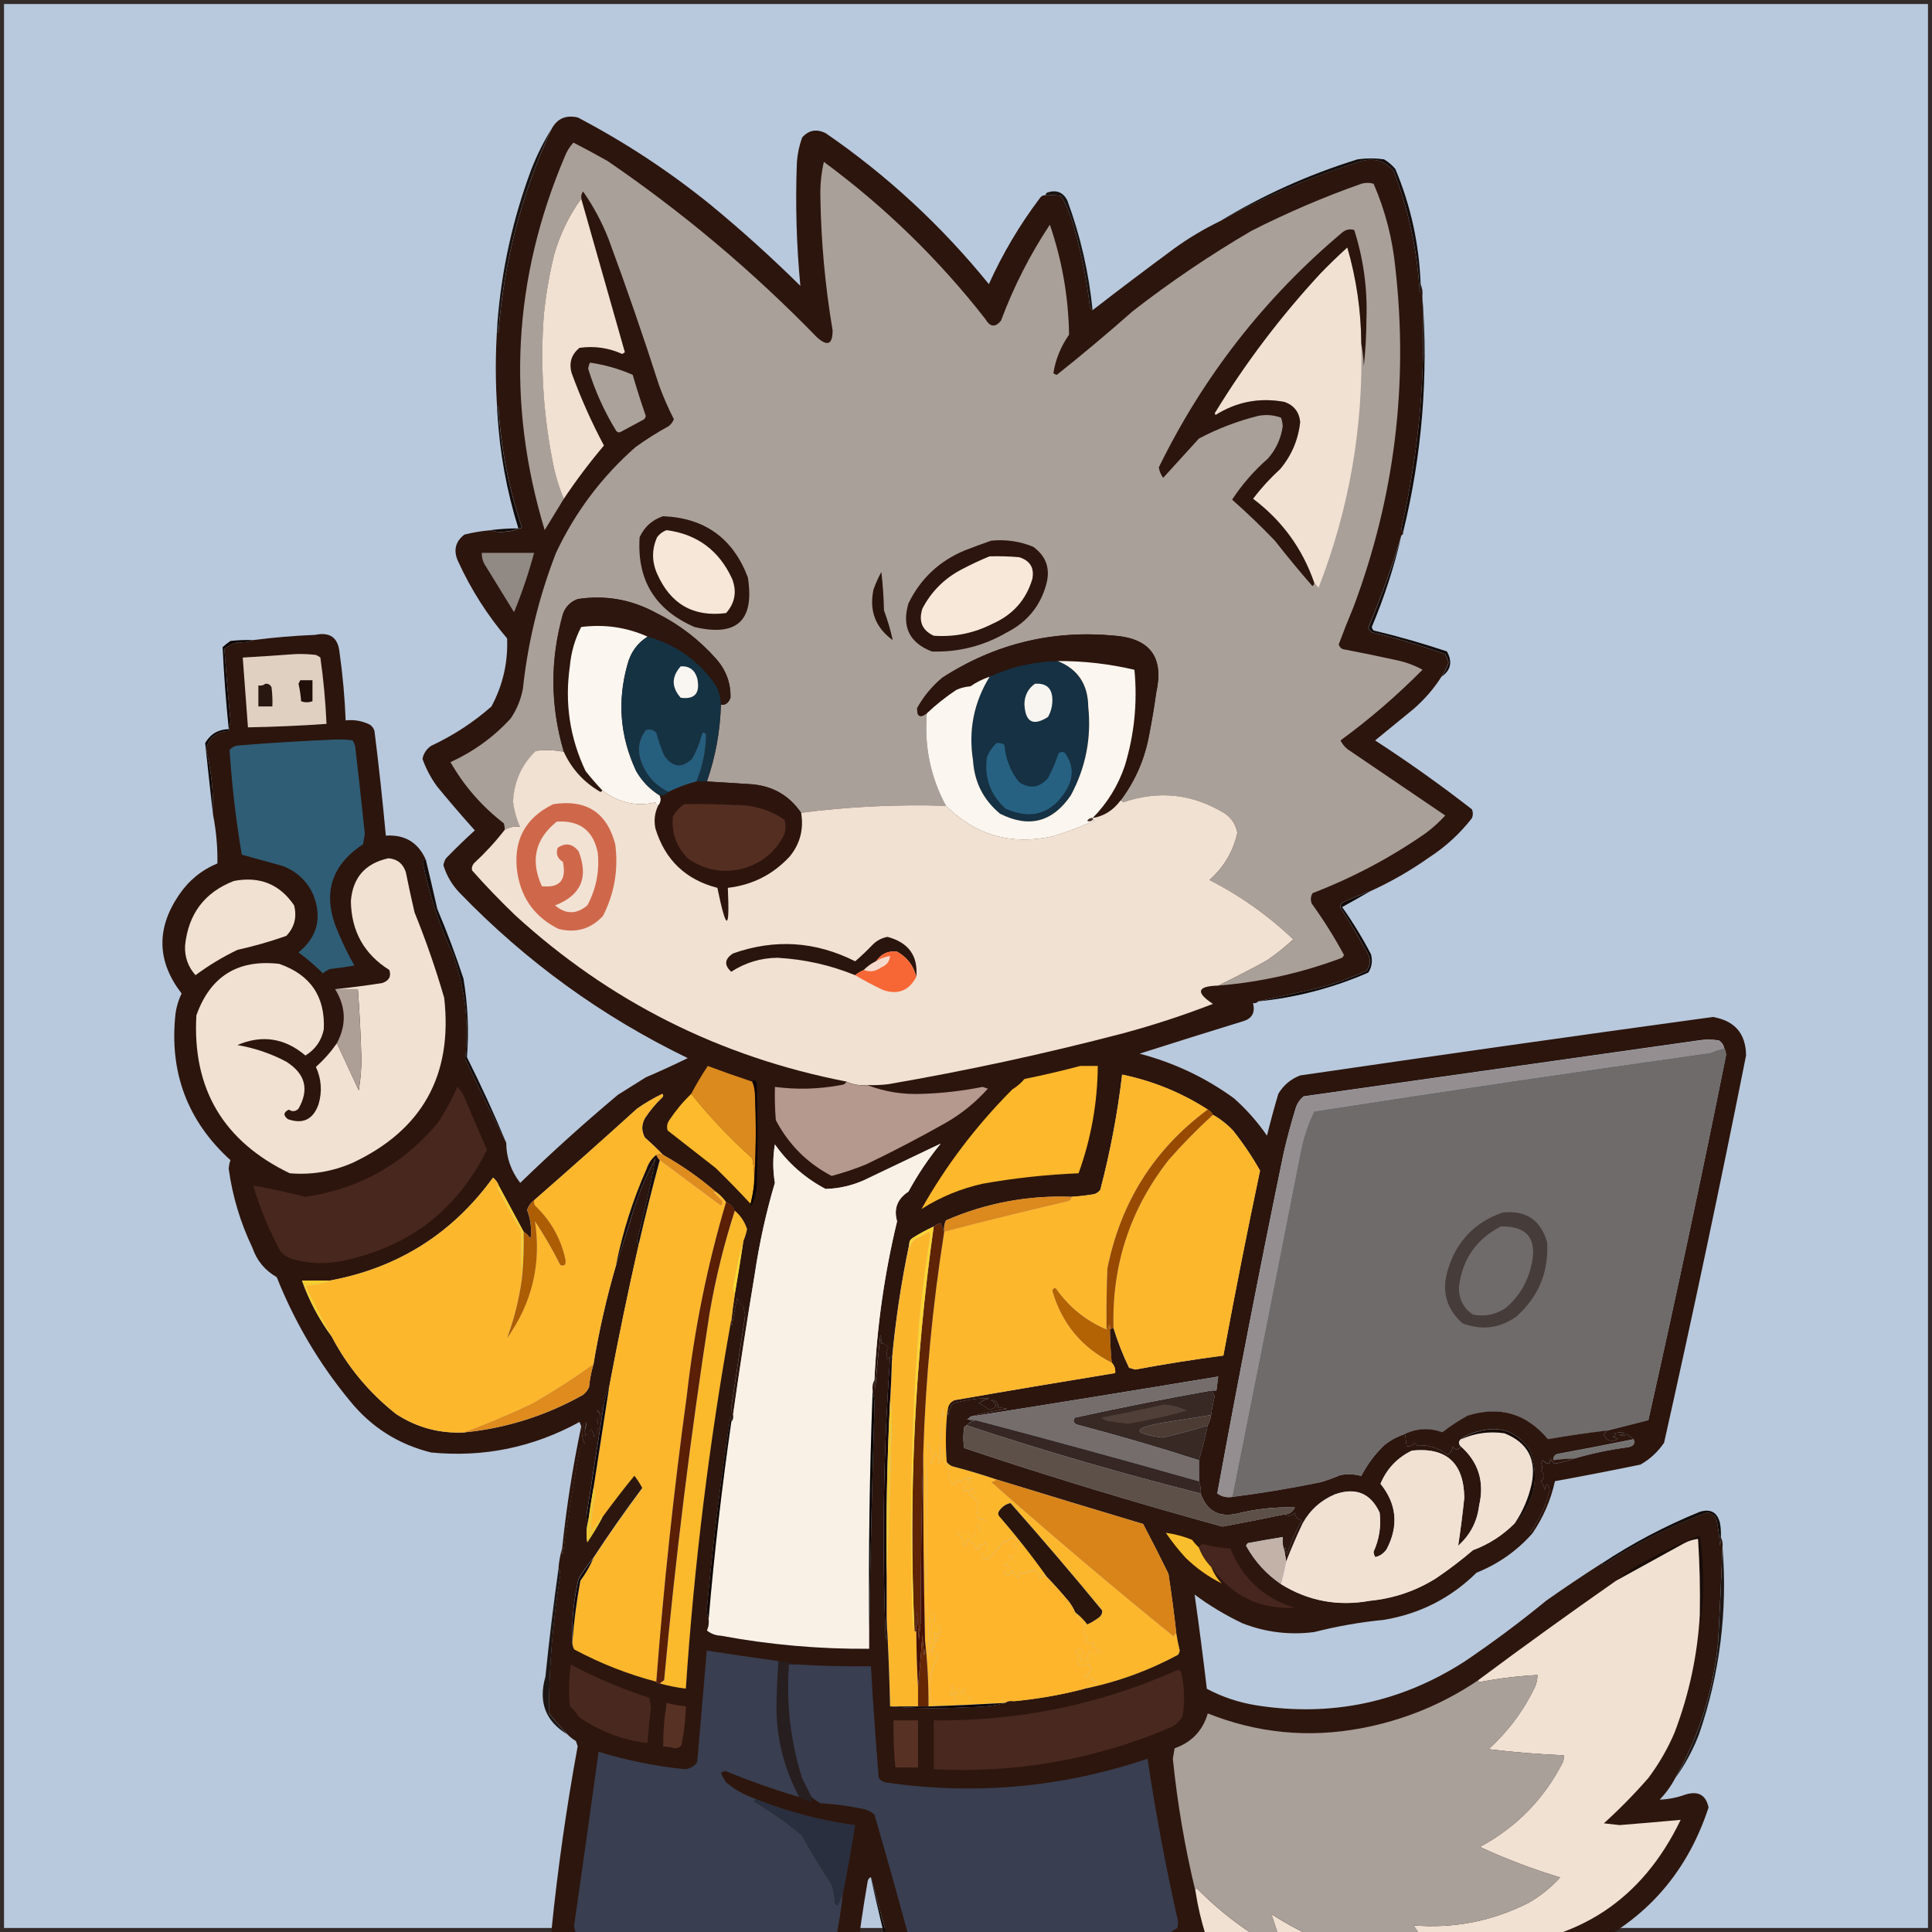 <?xml version="1.0" encoding="UTF-8"?>
<!DOCTYPE svg PUBLIC "-//W3C//DTD SVG 1.1//EN" "http://www.w3.org/Graphics/SVG/1.1/DTD/svg11.dtd">
<!-- Creator: CorelDRAW (OEM 版本) -->
<svg xmlns="http://www.w3.org/2000/svg" xml:space="preserve" width="40.64mm" height="40.64mm" version="1.1" style="shape-rendering:geometricPrecision; text-rendering:geometricPrecision; image-rendering:optimizeQuality; fill-rule:evenodd; clip-rule:evenodd"
viewBox="0 0 40.64 40.64"
 xmlns:xlink="http://www.w3.org/1999/xlink"
 xmlns:xodm="http://www.corel.com/coreldraw/odm/2003">
 <rect x="0" y="0" width="40.64" height="40.64" fill="#808080" stroke="none"/>
 <defs>
  <style type="text/css">
   <![CDATA[
    .str0 {stroke:#332C2B;stroke-width:0.169;stroke-miterlimit:22.926}
    .fil83 {fill:#080403}
    .fil48 {fill:#0A0308}
    .fil100 {fill:#0C0508}
    .fil70 {fill:#0E0509}
    .fil31 {fill:#0F0604}
    .fil81 {fill:#100704}
    .fil40 {fill:#100806}
    .fil111 {fill:#100907}
    .fil90 {fill:#11070A}
    .fil103 {fill:#120A08}
    .fil10 {fill:#120B09}
    .fil73 {fill:#130D0B}
    .fil11 {fill:#140B08}
    .fil19 {fill:#140C0A}
    .fil72 {fill:#150708}
    .fil109 {fill:#150D09}
    .fil36 {fill:#150D0B}
    .fil3 {fill:#150E0C}
    .fil22 {fill:#153143}
    .fil20 {fill:#153243}
    .fil86 {fill:#160B07}
    .fil107 {fill:#170F0D}
    .fil108 {fill:#17100D}
    .fil110 {fill:#17100E}
    .fil79 {fill:#180D0A}
    .fil54 {fill:#190D0B}
    .fil6 {fill:#191210}
    .fil5 {fill:#1A1311}
    .fil106 {fill:#1C1715}
    .fil98 {fill:#1D1614}
    .fil95 {fill:#1E1716}
    .fil25 {fill:#201009}
    .fil29 {fill:#265E7E}
    .fil99 {fill:#271E20}
    .fil28 {fill:#276182}
    .fil26 {fill:#281610}
    .fil17 {fill:#29140C}
    .fil37 {fill:#29150D}
    .fil88 {fill:#2A150D}
    .fil102 {fill:#2A2F3F}
    .fil8 {fill:#2B150D}
    .fil1 {fill:#2C150D}
    .fil13 {fill:#2C150E}
    .fil16 {fill:#2C160E}
    .fil30 {fill:#2D150D}
    .fil75 {fill:#2D160D}
    .fil27 {fill:#2F5D75}
    .fil84 {fill:#362724}
    .fil66 {fill:#382925}
    .fil104 {fill:#393E50}
    .fil105 {fill:#393E51}
    .fil91 {fill:#451003}
    .fil89 {fill:#46261E}
    .fil63 {fill:#463C3A}
    .fil33 {fill:#473227}
    .fil45 {fill:#48271E}
    .fil96 {fill:#48281F}
    .fil93 {fill:#49281F}
    .fil87 {fill:#4C3C34}
    .fil67 {fill:#503F38}
    .fil32 {fill:#552E22}
    .fil101 {fill:#583125}
    .fil74 {fill:#5A1F04}
    .fil85 {fill:#5D5049}
    .fil58 {fill:#5F2405}
    .fil94 {fill:#662804}
    .fil62 {fill:#706B6B}
    .fil68 {fill:#746D6C}
    .fil69 {fill:#747171}
    .fil12 {fill:#918984}
    .fil50 {fill:#948E90}
    .fil49 {fill:#984A01}
    .fil97 {fill:#A9A09A}
    .fil2 {fill:#AAA09A}
    .fil9 {fill:#ABA29C}
    .fil55 {fill:#AD5D03}
    .fil41 {fill:#AD9E96}
    .fil61 {fill:#B36204}
    .fil46 {fill:#B5988E}
    .fil0 {fill:#B8C9DD}
    .fil76 {fill:#C2B2A8}
    .fil34 {fill:#CF684B}
    .fil78 {fill:#D88419}
    .fil43 {fill:#DB8A1D}
    .fil56 {fill:#DC891E}
    .fil64 {fill:#DF8B1D}
    .fil52 {fill:#DF8C1F}
    .fil21 {fill:#E0D0C2}
    .fil80 {fill:#EFC72F}
    .fil82 {fill:#F1C72D}
    .fil4 {fill:#F1E1D2}
    .fil7 {fill:#F1E1D3}
    .fil35 {fill:#F2E2D4}
    .fil38 {fill:#F5DACC}
    .fil59 {fill:#F6CE2E}
    .fil15 {fill:#F6E7D9}
    .fil39 {fill:#F76736}
    .fil53 {fill:#F7CE30}
    .fil14 {fill:#F7E8DA}
    .fil24 {fill:#F8F5F0}
    .fil77 {fill:#F9BE2D}
    .fil57 {fill:#F9D931}
    .fil23 {fill:#F9F5F0}
    .fil51 {fill:#FAF1E6}
    .fil65 {fill:#FBB92C}
    .fil60 {fill:#FBD433}
    .fil18 {fill:#FBF6EF}
    .fil71 {fill:#FCB62C}
    .fil44 {fill:#FDB72C}
    .fil42 {fill:#FDB82C}
    .fil47 {fill:#FDBA2D}
    .fil92 {fill:#FEB52C}
   ]]>
  </style>
 </defs>
 <g id="圖層_x0020_1">
  <rect class="fil0 str0" width="40.64" height="40.64"/>
  <g id="_1989127049552">
   <g>
    <path class="fil1" d="M21.991 4.104c0.111,-0.006 0.221,0 0.33,0.018 0.12,0.213 0.212,0.439 0.275,0.679 0.154,0.542 0.264,1.093 0.33,1.652 0.01,0.034 0.029,0.058 0.055,0.073 0.569,-0.441 1.144,-0.875 1.725,-1.303 0.302,-0.218 0.62,-0.408 0.954,-0.569 0.947,-0.522 1.938,-0.945 2.974,-1.266 0.272,-0.072 0.498,-0.004 0.679,0.202 0.317,0.826 0.501,1.683 0.551,2.57 0.018,-0.06 0.024,-0.121 0.018,-0.184 0.035,0.077 0.048,0.163 0.037,0.257 0.076,1.642 -0.071,3.269 -0.441,4.882 0.002,0.034 0.014,0.058 0.037,0.073 0.006,0.036 -0.006,0.061 -0.037,0.073 -0.189,0.638 -0.421,1.287 -0.698,1.946 0.018,0.036 0.042,0.066 0.073,0.092 0.522,0.127 1.036,0.28 1.542,0.459 0.035,0.057 0.059,0.118 0.073,0.183 -0.035,0.107 -0.084,0.205 -0.147,0.294 -0.16,0.252 -0.356,0.478 -0.587,0.679 -0.269,0.22 -0.538,0.441 -0.808,0.661 0.7,0.455 1.379,0.938 2.037,1.45 0.025,0.061 0.025,0.122 0,0.184 -0.253,0.326 -0.553,0.602 -0.899,0.826 -0.395,0.279 -0.811,0.518 -1.248,0.716 -0.199,0.069 -0.395,0.148 -0.587,0.239 -0.021,0.027 -0.033,0.057 -0.037,0.092 0.198,0.311 0.388,0.629 0.569,0.954 0.075,0.137 0.069,0.265 -0.018,0.385 -0.332,0.151 -0.674,0.274 -1.028,0.367 -0.441,0.099 -0.857,0.19 -1.248,0.275 -0.026,0.033 -0.063,0.045 -0.11,0.037 0.051,0.202 -0.022,0.331 -0.22,0.385 -0.724,0.223 -1.446,0.449 -2.166,0.679 0.722,0.189 1.382,0.501 1.982,0.936 0.268,0.237 0.5,0.5 0.698,0.789 0.073,-0.296 0.152,-0.59 0.239,-0.881 0.108,-0.182 0.261,-0.31 0.459,-0.386 2.892,-0.423 5.786,-0.833 8.682,-1.23 0.459,0.079 0.692,0.348 0.698,0.808 -0.542,2.724 -1.117,5.44 -1.725,8.149 -0.13,0.191 -0.295,0.344 -0.496,0.459 -0.598,0.123 -1.198,0.24 -1.799,0.349 -0.088,0.398 -0.247,0.765 -0.477,1.101 -0.02,-0.002 -0.032,-0.014 -0.037,-0.037 0.191,-0.267 0.326,-0.56 0.404,-0.881 -0.037,-0.146 -0.074,-0.146 -0.11,0 -0.006,-0.053 -0.031,-0.114 -0.073,-0.184 0.084,-0.067 0.084,-0.14 0,-0.22 0.033,-0.044 0.033,-0.093 0,-0.147 0.012,-0.025 0.024,-0.049 0.037,-0.073 0.038,0.05 0.086,0.074 0.147,0.073 -0.005,-0.039 0.001,-0.075 0.018,-0.11 0.013,0.052 0.044,0.088 0.092,0.11 0.142,-0.025 0.277,-0.062 0.404,-0.11 0.368,-0.108 0.748,-0.188 1.138,-0.239 0.111,-0.022 0.148,-0.077 0.11,-0.165 -0.044,-0.032 -0.086,-0.068 -0.129,-0.11 -0.051,0.039 -0.106,0.045 -0.165,0.018 0.144,-0.029 0.144,-0.048 0,-0.055 -0.037,0.006 -0.073,0.012 -0.11,0.018 0.042,0.037 0.029,0.062 -0.037,0.073 0.041,0.009 0.078,0.028 0.11,0.055 -0.133,0.066 -0.231,0.035 -0.294,-0.092 0.02,-0.037 0.045,-0.068 0.073,-0.092 0.285,-0.071 0.573,-0.145 0.863,-0.22 0.574,-2.551 1.118,-5.109 1.634,-7.672 -0,-0.057 -0.013,-0.106 -0.037,-0.147 -0.013,-0.069 -0.05,-0.124 -0.11,-0.165 -0.147,-0.025 -0.294,-0.025 -0.441,0 -2.765,0.392 -5.531,0.783 -8.296,1.175 -0.078,0.064 -0.133,0.143 -0.165,0.239 -0.097,0.315 -0.183,0.633 -0.257,0.955 -0.493,2.383 -0.958,4.769 -1.395,7.158 0.091,0.067 0.195,0.091 0.312,0.073 0.627,-0.08 1.251,-0.184 1.872,-0.312 0.137,-0.042 0.272,-0.091 0.404,-0.147 0.149,-0.028 0.296,-0.022 0.441,0.018 0.124,-0.24 0.283,-0.454 0.477,-0.642 0.131,-0.108 0.278,-0.188 0.441,-0.239 0.013,0.072 0.025,0.158 0.037,0.257 0.072,0.01 0.127,-0.015 0.165,-0.073 0.018,0.018 0.037,0.037 0.055,0.055 0.241,-0.013 0.455,0.054 0.642,0.202 0.064,-0.045 0.101,-0.106 0.11,-0.183 0.054,0.091 0.109,0.091 0.165,0 0.374,0.334 0.503,0.75 0.386,1.248 -0.041,0.339 -0.188,0.62 -0.441,0.844 0.051,-0.333 0.094,-0.67 0.129,-1.01 -0.012,-0.734 -0.379,-1.064 -1.101,-0.991 -0.309,0.149 -0.529,0.382 -0.661,0.698 0.343,0.427 0.385,0.886 0.129,1.377 -0.064,0.09 -0.143,0.145 -0.239,0.165 -0.021,-0.033 -0.034,-0.07 -0.037,-0.11 0.12,-0.264 0.163,-0.539 0.128,-0.826 -0.19,-0.408 -0.502,-0.536 -0.936,-0.385 -0.296,0.124 -0.522,0.326 -0.679,0.606 -0.128,0.268 -0.244,0.538 -0.349,0.808 -0.012,-0.073 -0.025,-0.147 -0.037,-0.22 -0.005,-0.027 0.001,-0.052 0.018,-0.073 0.012,0.049 0.025,0.098 0.037,0.147 0.076,-0.251 0.18,-0.49 0.312,-0.716 -0.041,-0.009 -0.078,-0.028 -0.11,-0.055 -0.022,-0.042 -0.034,-0.078 -0.037,-0.11 -0.07,0.073 -0.143,0.085 -0.22,0.037 0.102,-0.004 0.175,-0.052 0.22,-0.147 -0.407,-0.013 -0.811,0.03 -1.211,0.129 -0.386,0.088 -0.643,-0.052 -0.771,-0.422 0.007,-0.09 -0.005,-0.176 -0.037,-0.257 0,-0.147 0,-0.294 0,-0.441 0.072,-0.241 0.134,-0.486 0.184,-0.734 0.035,-0.066 0.06,-0.14 0.073,-0.22 0.016,-0.13 0.04,-0.258 0.073,-0.385 -0.013,-0.053 -0.038,-0.096 -0.073,-0.129 0.037,0 0.073,0 0.11,0 0.012,-0.098 0.025,-0.196 0.037,-0.294 -1.736,0.288 -3.474,0.57 -5.213,0.844 0.249,-0.071 0.506,-0.126 0.771,-0.165 -0.06,-0.018 -0.121,-0.024 -0.184,-0.018 0.005,-0.111 -0.044,-0.166 -0.147,-0.165 0.146,0.1 0.128,0.168 -0.055,0.202 -0.058,-0.057 -0.125,-0.099 -0.202,-0.129 0.063,-0.056 0.137,-0.093 0.22,-0.11 -0.261,-0.003 -0.518,0.034 -0.771,0.11 -0.05,0.071 -0.081,0.151 -0.092,0.239 -0.018,-0.035 -0.024,-0.071 -0.018,-0.11 0.009,-0.097 0.058,-0.165 0.147,-0.202 1.125,-0.196 2.251,-0.385 3.377,-0.569 0.009,-0.087 -0.015,-0.16 -0.073,-0.22 -0.022,-0.232 -0.035,-0.464 -0.037,-0.698 0.025,-0.012 0.049,-0.025 0.073,-0.037 0.088,0.289 0.198,0.571 0.33,0.844 0.043,0.012 0.086,0.025 0.129,0.037 0.616,-0.114 1.234,-0.212 1.854,-0.294 0.241,-1.3 0.498,-2.597 0.771,-3.891 -0.167,-0.296 -0.356,-0.577 -0.569,-0.844 -0.125,-0.133 -0.266,-0.243 -0.422,-0.33 -0.025,-0.049 -0.061,-0.086 -0.11,-0.11 -0.552,-0.356 -1.152,-0.6 -1.799,-0.734 -0.097,0.819 -0.25,1.626 -0.459,2.423 -0.033,0.044 -0.076,0.075 -0.128,0.092 -0.158,0.027 -0.318,0.045 -0.477,0.055 -0.92,-0.035 -1.801,0.13 -2.643,0.496 -0.034,0.075 -0.046,0.154 -0.037,0.239 -0.024,-0.057 -0.049,-0.118 -0.073,-0.183 -0.056,0.018 -0.105,0.043 -0.147,0.073 -0.152,0.07 -0.299,0.149 -0.441,0.239 -0.049,0.03 -0.073,0.073 -0.073,0.129 -0.17,0.813 -0.293,1.633 -0.367,2.459 0.009,-0.07 -0.003,-0.094 -0.037,-0.073 -0.023,0.004 -0.041,0.016 -0.055,0.037 -0.028,-0.083 -0.022,-0.163 0.018,-0.239 -0.03,-0.063 -0.079,-0.093 -0.147,-0.092 0.006,-0.062 -0,-0.123 -0.018,-0.183 -0.044,0.379 -0.081,0.758 -0.11,1.138 -0.018,-0.06 -0.024,-0.121 -0.018,-0.184 0.053,-1.129 0.212,-2.242 0.477,-3.341 -0.075,-0.263 0.004,-0.471 0.239,-0.624 0.195,-0.359 0.421,-0.695 0.679,-1.01 -0.533,0.254 -1.071,0.511 -1.615,0.771 -0.26,0.115 -0.529,0.176 -0.808,0.183 -0.429,-0.227 -0.784,-0.539 -1.065,-0.936 -0.045,0.269 -0.045,0.538 0,0.808 -0.185,0.623 -0.325,1.26 -0.422,1.909 -0.165,0.99 -0.318,1.981 -0.459,2.974 -0.024,-0.041 -0.036,-0.09 -0.037,-0.147 0.098,-0.649 0.196,-1.297 0.294,-1.946 -0.012,-0.061 -0.025,-0.122 -0.037,-0.184 -0.062,-0.048 -0.105,-0.109 -0.129,-0.183 -0.045,0.194 -0.081,0.39 -0.11,0.587 -0.018,-0.035 -0.024,-0.071 -0.018,-0.11 0.021,-0.184 0.045,-0.368 0.073,-0.551 0.065,-0.379 0.126,-0.758 0.184,-1.138 0.031,-0.073 0.055,-0.152 0.073,-0.238 -0.05,-0.154 -0.136,-0.282 -0.257,-0.386 -0.037,-0.086 -0.098,-0.147 -0.183,-0.184 -0.061,-0.086 -0.135,-0.159 -0.22,-0.22 -0.341,-0.293 -0.708,-0.55 -1.101,-0.771 -0.122,-0.126 -0.251,-0.248 -0.385,-0.367 -0.073,-0.135 -0.073,-0.269 0,-0.404 0.105,-0.16 0.227,-0.307 0.367,-0.441 0.025,-0.025 0.025,-0.049 0,-0.073 -0.186,0.09 -0.364,0.194 -0.532,0.312 -0.717,0.65 -1.439,1.292 -2.166,1.927 -0.069,0.051 -0.118,0.118 -0.147,0.202 0.075,0.199 0.1,0.401 0.073,0.606 -0.037,-0.062 -0.086,-0.111 -0.147,-0.147 -0.171,-0.317 -0.342,-0.635 -0.514,-0.954 -0.024,-0.073 -0.067,-0.134 -0.128,-0.184 -0.854,1.177 -1.998,1.899 -3.432,2.166 -0.196,0 -0.392,0 -0.587,0 0.151,0.425 0.359,0.817 0.624,1.175 0.336,0.64 0.788,1.184 1.358,1.633 0.435,0.283 0.912,0.412 1.432,0.386 0.886,-0.089 1.718,-0.352 2.496,-0.789 0.057,-0.044 0.1,-0.1 0.129,-0.165 0.015,-0.163 0.046,-0.322 0.092,-0.477 0.118,-0.711 0.277,-1.409 0.477,-2.092 0.133,-0.397 0.262,-0.801 0.385,-1.211 0.119,-0.356 0.265,-0.699 0.441,-1.028 -0.102,0.578 -0.231,1.153 -0.385,1.725 0.002,0.034 0.014,0.058 0.037,0.073 -0.228,1.004 -0.436,2.007 -0.624,3.01 -0.043,0.096 -0.08,0.218 -0.11,0.367 -0.033,0.026 -0.045,0.063 -0.037,0.11 -0.039,-0.005 -0.075,0.001 -0.11,0.018 0.092,0.066 0.092,0.127 0,0.184 0.048,0.135 0.03,0.264 -0.055,0.385 -0.008,-0.069 -0.032,-0.13 -0.073,-0.183 -0.023,0.059 -0.059,0.108 -0.11,0.147 -0.023,-0.081 -0.017,-0.161 0.018,-0.239 -0.004,-0.063 -0.022,-0.069 -0.055,-0.018 -0.056,0.149 -0.05,0.289 0.018,0.422 -0.063,0.029 -0.1,0.077 -0.11,0.147 -0.133,0.725 -0.25,1.453 -0.349,2.184 -0.018,-0.035 -0.024,-0.071 -0.018,-0.11 0.089,-0.869 0.223,-1.732 0.404,-2.588 -0.012,-0.031 -0.025,-0.061 -0.037,-0.092 -0.976,0.535 -2.016,0.749 -3.12,0.642 -0.69,-0.171 -1.259,-0.531 -1.707,-1.083 -0.648,-0.784 -1.162,-1.653 -1.542,-2.606 -0.249,-0.141 -0.42,-0.349 -0.514,-0.624 -0.251,-0.525 -0.416,-1.076 -0.496,-1.652 0.003,-0.064 0.015,-0.125 0.037,-0.184 -0.907,-0.824 -1.292,-1.852 -1.156,-3.084 0.021,-0.147 0.063,-0.288 0.128,-0.422 -0.519,-0.673 -0.537,-1.365 -0.055,-2.074 0.204,-0.302 0.473,-0.523 0.808,-0.661 0.006,-0.345 -0.025,-0.688 -0.092,-1.028 0.013,-0.464 -0.036,-0.929 -0.147,-1.395 0.072,-0.231 0.232,-0.354 0.477,-0.367 0.012,-0.067 0.025,-0.135 0.037,-0.202 -0.048,-0.509 -0.091,-1.016 -0.129,-1.523 0.071,-0.057 0.15,-0.099 0.239,-0.129 0.175,-0.002 0.297,-0.021 0.367,-0.055 0.427,-0.055 0.862,-0.092 1.303,-0.11 0.312,-0.065 0.483,0.057 0.514,0.367 0.067,0.475 0.11,0.952 0.129,1.432 0.182,-0.02 0.353,0.011 0.514,0.092 0.044,0.033 0.075,0.076 0.092,0.129 0.092,0.733 0.171,1.467 0.239,2.203 0.403,-0.025 0.685,0.146 0.844,0.514 -0.027,-0.005 -0.052,0.001 -0.073,0.018 0.133,0.68 0.347,1.335 0.642,1.964 0.254,0.714 0.34,1.448 0.257,2.203 0.299,0.633 0.586,1.22 0.863,1.762 0.001,0.309 0.099,0.591 0.294,0.844 0.664,-0.644 1.35,-1.262 2.056,-1.854 0.196,-0.122 0.392,-0.245 0.587,-0.367 0.298,-0.128 0.592,-0.262 0.881,-0.404 -1.802,-0.872 -3.399,-2.029 -4.791,-3.469 -0.164,-0.168 -0.28,-0.364 -0.349,-0.587 0.008,-0.053 0.026,-0.102 0.055,-0.147 0.197,-0.203 0.399,-0.399 0.606,-0.587 -0.27,-0.301 -0.533,-0.607 -0.789,-0.918 -0.133,-0.18 -0.237,-0.376 -0.312,-0.587 0.024,-0.116 0.085,-0.208 0.184,-0.275 0.463,-0.216 0.885,-0.491 1.266,-0.826 0.24,-0.446 0.35,-0.923 0.33,-1.432 -0.416,-0.489 -0.758,-1.027 -1.028,-1.615 -0.107,-0.229 -0.064,-0.419 0.129,-0.569 0.181,-0.046 0.364,-0.076 0.551,-0.092 0.06,0.024 0.127,0.036 0.202,0.037 0.161,-0.001 0.314,-0.032 0.459,-0.092 -0.278,-0.827 -0.443,-1.677 -0.496,-2.551 -0.018,0.047 -0.024,0.096 -0.018,0.147 -0.049,-0.636 -0.049,-1.273 0,-1.909 -0.006,0.074 0,0.148 0.018,0.22 0.115,-1.501 0.488,-2.933 1.12,-4.295 0.118,-0.218 0.301,-0.297 0.551,-0.239 0.992,0.52 1.922,1.132 2.79,1.835 0.654,0.539 1.285,1.108 1.891,1.707 -0.083,-0.864 -0.107,-1.733 -0.073,-2.606 0.013,-0.176 0.05,-0.348 0.11,-0.514 0.137,-0.157 0.302,-0.188 0.496,-0.092 1.293,0.889 2.437,1.948 3.432,3.175 0.29,-0.641 0.644,-1.24 1.065,-1.799 0.03,-0.049 0.073,-0.073 0.129,-0.073z"/>
   </g>
   <g>
    <path class="fil2" d="M25.625 20.733c0.345,-0.166 0.688,-0.344 1.028,-0.532 0.194,-0.133 0.378,-0.28 0.551,-0.441 -0.526,-0.502 -1.113,-0.918 -1.762,-1.248 0.303,-0.266 0.498,-0.597 0.587,-0.991 -0.03,-0.17 -0.115,-0.304 -0.257,-0.404 -0.677,-0.417 -1.393,-0.497 -2.147,-0.239 -0.014,-0.02 -0.033,-0.033 -0.055,-0.037 0.311,-0.413 0.513,-0.878 0.606,-1.395 0.057,-0.292 0.106,-0.586 0.147,-0.881 0.164,-0.732 -0.124,-1.13 -0.863,-1.193 -1.313,-0.127 -2.525,0.166 -3.634,0.881 -0.219,0.182 -0.396,0.396 -0.532,0.642 -0.007,0.177 0.06,0.214 0.202,0.11 -0.056,0.692 0.078,1.34 0.404,1.946 -1.02,-0.034 -2.036,0.015 -3.047,0.147 -0.26,-0.381 -0.627,-0.583 -1.101,-0.606 -0.294,-0.018 -0.588,-0.037 -0.881,-0.055 0.182,-0.522 0.279,-1.061 0.294,-1.615 0.094,0.013 0.162,-0.036 0.202,-0.147 0.007,-0.305 -0.091,-0.574 -0.294,-0.808 -0.358,-0.406 -0.78,-0.731 -1.266,-0.973 -0.519,-0.284 -1.07,-0.382 -1.652,-0.294 -0.153,0.055 -0.257,0.159 -0.312,0.312 -0.273,0.97 -0.267,1.936 0.018,2.9 -0.194,-0.037 -0.39,-0.043 -0.587,-0.018 -0.296,0.287 -0.455,0.642 -0.477,1.065 0.024,0.187 0.073,0.364 0.147,0.532 -0.123,-0.015 -0.233,0.009 -0.33,0.073 0.006,-0.051 -0,-0.099 -0.018,-0.147 -0.458,-0.354 -0.832,-0.782 -1.12,-1.285 0.484,-0.221 0.906,-0.526 1.266,-0.918 0.128,-0.189 0.214,-0.397 0.257,-0.624 0.106,-0.987 0.339,-1.941 0.698,-2.863 0.404,-0.856 0.961,-1.597 1.67,-2.221 0.223,-0.161 0.455,-0.308 0.698,-0.441 0.051,-0.039 0.088,-0.088 0.11,-0.147 -0.118,-0.231 -0.223,-0.47 -0.312,-0.716 -0.333,-1.036 -0.688,-2.064 -1.065,-3.083 -0.14,-0.353 -0.317,-0.683 -0.532,-0.991 -0.034,0.044 -0.046,0.093 -0.037,0.147 -0.257,0.354 -0.446,0.746 -0.569,1.175 -0.104,0.423 -0.177,0.851 -0.22,1.285 -0.079,1.088 -0.006,2.165 0.22,3.23 0.051,0.218 0.118,0.426 0.202,0.624 -0.134,0.219 -0.269,0.439 -0.404,0.661 -0.809,-2.67 -0.668,-5.288 0.422,-7.856 0.043,-0.111 0.104,-0.209 0.183,-0.294 0.241,0.124 0.48,0.252 0.716,0.386 1.587,1.084 3.055,2.32 4.405,3.708 0.222,0.201 0.332,0.152 0.33,-0.147 -0.157,-0.929 -0.243,-1.865 -0.257,-2.808 -0.006,-0.248 0.019,-0.493 0.073,-0.734 1.281,0.945 2.413,2.046 3.396,3.304 0.099,0.172 0.209,0.184 0.33,0.037 0.267,-0.715 0.609,-1.388 1.028,-2.019 0.257,0.75 0.392,1.521 0.404,2.313 -0.173,0.247 -0.283,0.517 -0.33,0.808 0.021,0.019 0.045,0.031 0.073,0.037 0.543,-0.432 1.075,-0.879 1.597,-1.34 0.794,-0.617 1.626,-1.18 2.496,-1.689 0.75,-0.381 1.52,-0.711 2.313,-0.991 0.086,-0.025 0.171,-0.025 0.257,0 0.246,0.568 0.399,1.161 0.459,1.78 0.275,2.446 -0.019,4.819 -0.881,7.122 -0.109,0.261 -0.213,0.524 -0.312,0.789 0.022,0.069 0.071,0.106 0.147,0.11 0.356,0.069 0.711,0.142 1.065,0.22 0.196,0.04 0.379,0.107 0.551,0.202 -0.537,0.543 -1.112,1.039 -1.725,1.487 0.035,0.071 0.083,0.133 0.147,0.184 0.689,0.466 1.374,0.931 2.056,1.395 -0.121,0.133 -0.256,0.256 -0.404,0.367 -0.741,0.517 -1.536,0.939 -2.386,1.266 -0.042,0.07 -0.048,0.144 -0.018,0.22 0.25,0.346 0.476,0.707 0.679,1.083 -0.012,0.018 -0.025,0.037 -0.037,0.055 -0.841,0.318 -1.71,0.513 -2.606,0.587z"/>
   </g>
   <g>
    <path class="fil3" d="M29.883 5.976c0.006,0.062 -0,0.124 -0.018,0.184 -0.05,-0.887 -0.233,-1.743 -0.551,-2.57 -0.181,-0.206 -0.407,-0.274 -0.679,-0.202 -1.035,0.322 -2.026,0.744 -2.974,1.266 0.909,-0.552 1.876,-0.987 2.9,-1.303 0.183,-0.025 0.367,-0.025 0.551,0 0.09,0.053 0.17,0.121 0.239,0.202 0.325,0.774 0.502,1.582 0.532,2.423z"/>
   </g>
   <g>
    <path class="fil4" d="M12.226 4.178c0.306,1.076 0.612,2.153 0.918,3.231 -0.018,0.012 -0.037,0.025 -0.055,0.037 -0.287,-0.13 -0.587,-0.173 -0.899,-0.129 -0.171,0.139 -0.226,0.317 -0.165,0.532 0.191,0.523 0.417,1.031 0.679,1.523 -0.303,0.358 -0.584,0.731 -0.844,1.12 -0.084,-0.198 -0.151,-0.406 -0.202,-0.624 -0.226,-1.065 -0.299,-2.142 -0.22,-3.23 0.043,-0.434 0.116,-0.862 0.22,-1.285 0.123,-0.429 0.312,-0.82 0.569,-1.175z"/>
   </g>
   <g>
    <path class="fil5" d="M22.982 6.527c-0.026,-0.015 -0.045,-0.04 -0.055,-0.073 -0.067,-0.559 -0.177,-1.11 -0.33,-1.652 -0.064,-0.24 -0.155,-0.466 -0.275,-0.679 -0.11,-0.018 -0.22,-0.024 -0.33,-0.018 0.004,-0.023 0.016,-0.041 0.037,-0.055 0.192,-0.063 0.333,-0.008 0.422,0.165 0.276,0.748 0.453,1.519 0.532,2.313z"/>
   </g>
   <g>
    <path class="fil6" d="M11.602 2.709c-0.631,1.362 -1.004,2.794 -1.12,4.295 -0.018,-0.072 -0.024,-0.146 -0.018,-0.22 0.086,-1.11 0.325,-2.187 0.716,-3.23 0.117,-0.298 0.258,-0.579 0.422,-0.844z"/>
   </g>
   <g>
    <path class="fil7" d="M28.635 7.224c0.043,1.775 -0.257,3.488 -0.899,5.139 -0.031,-0.039 -0.062,-0.076 -0.092,-0.11 -0.248,-0.717 -0.677,-1.304 -1.285,-1.762 0.169,-0.225 0.359,-0.433 0.569,-0.624 0.241,-0.286 0.382,-0.617 0.422,-0.991 -0.021,-0.211 -0.131,-0.351 -0.33,-0.422 -0.519,-0.097 -1.003,-0.005 -1.45,0.275 -0.006,-0.012 -0.012,-0.025 -0.018,-0.037 0.642,-1.051 1.383,-2.03 2.221,-2.937 0.184,-0.19 0.374,-0.374 0.569,-0.551 0.191,0.659 0.289,1.332 0.294,2.019z"/>
   </g>
   <g>
    <path class="fil8" d="M28.635 7.224c-0.005,-0.687 -0.103,-1.36 -0.294,-2.019 -0.195,0.177 -0.385,0.36 -0.569,0.551 -0.838,0.906 -1.579,1.885 -2.221,2.937 0.006,0.012 0.012,0.025 0.018,0.037 0.447,-0.28 0.93,-0.372 1.45,-0.275 0.199,0.071 0.309,0.212 0.33,0.422 -0.041,0.374 -0.181,0.705 -0.422,0.991 -0.21,0.192 -0.4,0.4 -0.569,0.624 0.608,0.458 1.036,1.045 1.285,1.762 0.005,0.032 -0.007,0.057 -0.037,0.073 -0.271,-0.31 -0.534,-0.628 -0.789,-0.954 -0.291,-0.303 -0.591,-0.591 -0.899,-0.863 0.209,-0.32 0.46,-0.607 0.752,-0.863 0.172,-0.196 0.276,-0.422 0.312,-0.679 -0.002,-0.065 -0.014,-0.126 -0.037,-0.183 -0.155,-0.056 -0.314,-0.069 -0.477,-0.037 -0.435,0.108 -0.851,0.267 -1.248,0.477 -0.251,0.275 -0.502,0.551 -0.752,0.826 -0.048,-0.065 -0.079,-0.138 -0.092,-0.22 0.937,-1.915 2.221,-3.561 3.854,-4.937 0.081,-0.067 0.167,-0.085 0.257,-0.055 0.192,0.602 0.278,1.22 0.257,1.854 -0.002,0.338 -0.02,0.674 -0.055,1.01 -0.006,-0.166 -0.025,-0.325 -0.055,-0.477z"/>
   </g>
   <g>
    <path class="fil9" d="M12.41 7.628c0.311,0.045 0.611,0.13 0.899,0.257 0.084,0.29 0.176,0.577 0.275,0.863 -0.005,0.028 -0.018,0.053 -0.037,0.073 -0.159,0.086 -0.318,0.171 -0.477,0.257 -0.042,0.027 -0.078,0.021 -0.11,-0.018 -0.251,-0.41 -0.447,-0.844 -0.587,-1.303 0.005,-0.046 0.018,-0.089 0.037,-0.129z"/>
   </g>
   <g>
    <path class="fil10" d="M10.317 11.152c0.195,-0.025 0.391,-0.038 0.587,-0.037 -0.246,-0.789 -0.393,-1.597 -0.441,-2.423 -0.006,-0.05 0,-0.099 0.018,-0.147 0.052,0.874 0.218,1.724 0.496,2.551 -0.144,0.06 -0.297,0.09 -0.459,0.092 -0.075,-0 -0.142,-0.012 -0.202,-0.037z"/>
   </g>
   <g>
    <path class="fil11" d="M29.92 6.233c0.128,1.674 -0.006,3.326 -0.404,4.956 -0.023,-0.015 -0.035,-0.04 -0.037,-0.073 0.369,-1.613 0.516,-3.241 0.441,-4.882z"/>
   </g>
   <g>
    <path class="fil12" d="M10.134 11.63c0.367,0 0.734,0 1.101,0 -0.115,0.425 -0.256,0.842 -0.422,1.248 -0.196,-0.318 -0.392,-0.636 -0.587,-0.955 -0.063,-0.088 -0.093,-0.186 -0.092,-0.294z"/>
   </g>
   <g>
    <path class="fil13" d="M20.853 11.373c0.306,-0.03 0.6,0.013 0.881,0.129 0.273,0.197 0.364,0.46 0.275,0.789 -0.126,0.457 -0.401,0.793 -0.826,1.01 -0.489,0.286 -1.016,0.42 -1.579,0.404 -0.473,-0.182 -0.638,-0.518 -0.496,-1.01 0.255,-0.524 0.653,-0.897 1.193,-1.12 0.186,-0.072 0.37,-0.139 0.551,-0.202z"/>
   </g>
   <g>
    <path class="fil14" d="M20.816 11.703c0.208,-0.006 0.416,0 0.624,0.018 0.229,0.073 0.321,0.226 0.275,0.459 -0.131,0.437 -0.407,0.749 -0.826,0.936 -0.393,0.202 -0.809,0.288 -1.248,0.257 -0.243,-0.114 -0.323,-0.303 -0.239,-0.569 0.188,-0.361 0.463,-0.636 0.826,-0.826 0.195,-0.103 0.391,-0.195 0.587,-0.275z"/>
   </g>
   <g>
    <path class="fil8" d="M13.951 10.859c0.874,0.036 1.468,0.464 1.78,1.285 0.145,0.908 -0.228,1.256 -1.12,1.046 -0.831,-0.36 -1.217,-0.99 -1.156,-1.891 0.104,-0.221 0.269,-0.367 0.495,-0.441z"/>
   </g>
   <g>
    <path class="fil15" d="M14.025 11.152c0.645,0.087 1.104,0.43 1.377,1.028 0.101,0.267 0.058,0.505 -0.129,0.716 -0.684,0.089 -1.167,-0.186 -1.45,-0.826 -0.114,-0.259 -0.114,-0.516 0,-0.771 0.055,-0.072 0.122,-0.121 0.202,-0.147z"/>
   </g>
   <g>
    <path class="fil16" d="M15.163 14.823c-0.002,-0.158 -0.045,-0.305 -0.128,-0.441 -0.357,-0.498 -0.828,-0.829 -1.413,-0.991 -0.442,-0.197 -0.907,-0.264 -1.395,-0.202 -0.134,0.258 -0.213,0.534 -0.239,0.826 -0.111,0.77 -0.001,1.504 0.33,2.203 0.111,0.142 0.228,0.276 0.349,0.404 -0.002,0.02 -0.014,0.032 -0.037,0.037 -0.347,-0.2 -0.604,-0.482 -0.771,-0.844 -0.285,-0.964 -0.291,-1.93 -0.018,-2.9 0.055,-0.153 0.159,-0.257 0.312,-0.312 0.582,-0.089 1.133,0.009 1.652,0.294 0.487,0.242 0.909,0.567 1.266,0.973 0.203,0.234 0.3,0.503 0.294,0.808 -0.04,0.111 -0.108,0.16 -0.202,0.147z"/>
   </g>
   <g>
    <path class="fil17" d="M18.54 12.033c0.03,0.263 0.049,0.532 0.055,0.808 0.077,0.207 0.139,0.415 0.183,0.624 -0.363,-0.263 -0.498,-0.618 -0.404,-1.065 0.045,-0.128 0.101,-0.25 0.165,-0.367z"/>
   </g>
   <g>
    <path class="fil18" d="M13.621 13.392c-0.216,0.137 -0.356,0.333 -0.422,0.587 -0.216,0.77 -0.155,1.517 0.183,2.239 0.123,0.215 0.288,0.386 0.496,0.514 0.036,0.077 0.024,0.15 -0.037,0.22 -0.026,-0.015 -0.045,-0.04 -0.055,-0.073 -0.407,0.092 -0.781,0.007 -1.12,-0.257 -0.121,-0.128 -0.237,-0.262 -0.349,-0.404 -0.331,-0.698 -0.441,-1.433 -0.33,-2.203 0.026,-0.292 0.105,-0.568 0.239,-0.826 0.488,-0.062 0.953,0.005 1.395,0.202z"/>
   </g>
   <g>
    <path class="fil19" d="M29.48 11.262c-0.153,0.66 -0.361,1.302 -0.624,1.927 0.005,0.028 0.018,0.053 0.037,0.073 0.521,0.124 1.035,0.271 1.542,0.441 0.122,0.214 0.086,0.391 -0.11,0.532 0.063,-0.088 0.112,-0.186 0.147,-0.294 -0.014,-0.065 -0.039,-0.126 -0.073,-0.183 -0.506,-0.179 -1.02,-0.332 -1.542,-0.459 -0.032,-0.025 -0.056,-0.056 -0.073,-0.092 0.276,-0.659 0.509,-1.307 0.698,-1.946z"/>
   </g>
   <g>
    <path class="fil1" d="M23.569 16.842c-0.156,0.208 -0.351,0.33 -0.587,0.367 0.31,-0.313 0.536,-0.68 0.679,-1.101 0.201,-0.661 0.268,-1.334 0.202,-2.019 -0.53,-0.125 -1.069,-0.186 -1.615,-0.184 -0.504,0.013 -0.981,0.123 -1.432,0.33 -0.144,0.048 -0.279,0.115 -0.404,0.202 -0.102,0.009 -0.2,0.033 -0.294,0.073 -0.224,0.148 -0.432,0.314 -0.624,0.496 -0.141,0.104 -0.209,0.067 -0.202,-0.11 0.136,-0.246 0.313,-0.46 0.532,-0.642 1.109,-0.715 2.321,-1.008 3.634,-0.881 0.739,0.063 1.026,0.461 0.863,1.193 -0.041,0.295 -0.09,0.589 -0.147,0.881 -0.092,0.517 -0.294,0.982 -0.606,1.395z"/>
   </g>
   <g>
    <path class="fil20" d="M13.621 13.392c0.585,0.162 1.056,0.493 1.413,0.991 0.084,0.135 0.127,0.282 0.128,0.441 -0.014,0.554 -0.112,1.093 -0.294,1.615 -0.073,0 -0.147,0 -0.22,0 0.132,-0.319 0.199,-0.65 0.202,-0.991 -0.042,-0.055 -0.073,-0.049 -0.092,0.018 -0.046,0.175 -0.113,0.341 -0.202,0.496 -0.218,0.206 -0.414,0.182 -0.587,-0.073 -0.066,-0.155 -0.121,-0.314 -0.165,-0.477 -0.062,-0.064 -0.136,-0.083 -0.22,-0.055 -0.155,0.207 -0.186,0.433 -0.092,0.679 0.109,0.286 0.298,0.494 0.569,0.624 -0.047,0.054 -0.108,0.078 -0.184,0.073 -0.207,-0.128 -0.372,-0.299 -0.496,-0.514 -0.339,-0.723 -0.4,-1.469 -0.183,-2.239 0.066,-0.255 0.207,-0.45 0.422,-0.587z"/>
   </g>
   <g>
    <path class="fil21" d="M6.206 13.759c0.147,-0.006 0.294,0 0.441,0.018 0.034,0.014 0.064,0.032 0.092,0.055 0.066,0.463 0.109,0.927 0.129,1.395 -0.55,0.039 -1.101,0.063 -1.652,0.073 -0.037,-0.489 -0.073,-0.979 -0.11,-1.468 0.372,-0.022 0.739,-0.046 1.101,-0.073z"/>
   </g>
   <g>
    <path class="fil22" d="M22.248 13.905c0.422,0.17 0.636,0.488 0.642,0.955 0.07,0.662 -0.052,1.286 -0.367,1.872 -0.384,0.562 -0.88,0.691 -1.487,0.385 -0.35,-0.29 -0.539,-0.663 -0.569,-1.12 -0.101,-0.634 0.016,-1.222 0.349,-1.762 0.451,-0.207 0.928,-0.317 1.432,-0.33z"/>
   </g>
   <g>
    <path class="fil18" d="M22.248 13.905c0.546,-0.002 1.085,0.059 1.615,0.184 0.066,0.685 -0.001,1.358 -0.202,2.019 -0.143,0.421 -0.369,0.788 -0.679,1.101 -0.046,-0.001 -0.083,0.017 -0.11,0.055 0.04,0.017 0.076,0.011 0.11,-0.018 0.016,-0.002 0.028,0.004 0.037,0.018 -0.284,0.129 -0.577,0.239 -0.881,0.33 -0.869,0.19 -1.615,-0.024 -2.239,-0.642 -0.326,-0.605 -0.46,-1.254 -0.404,-1.946 0.192,-0.182 0.4,-0.347 0.624,-0.496 0.093,-0.04 0.191,-0.065 0.294,-0.073 0.125,-0.087 0.26,-0.154 0.404,-0.202 -0.333,0.541 -0.449,1.128 -0.349,1.762 0.029,0.457 0.219,0.83 0.569,1.12 0.607,0.306 1.103,0.177 1.487,-0.385 0.315,-0.586 0.437,-1.21 0.367,-1.872 -0.006,-0.467 -0.22,-0.785 -0.642,-0.955z"/>
   </g>
   <g>
    <path class="fil23" d="M14.319 14.016c0.182,-0.009 0.298,0.077 0.349,0.257 0.063,0.31 -0.053,0.444 -0.349,0.404 -0.196,-0.22 -0.196,-0.44 0,-0.661z"/>
   </g>
   <g>
    <path class="fil24" d="M21.77 14.383c0.246,-0.017 0.368,0.099 0.367,0.349 -0.001,0.124 -0.031,0.24 -0.092,0.349 -0.315,0.201 -0.48,0.11 -0.496,-0.275 0.005,-0.181 0.079,-0.322 0.22,-0.422z"/>
   </g>
   <g>
    <path class="fil25" d="M6.316 14.309c0.086,0 0.171,0 0.257,0 0,0.147 0,0.294 0,0.441 -0.083,0.03 -0.162,0.03 -0.239,0 -0.009,-0.124 -0.027,-0.247 -0.055,-0.367 0.013,-0.025 0.025,-0.05 0.037,-0.073z"/>
   </g>
   <g>
    <path class="fil26" d="M5.582 14.383c0.06,-0.005 0.102,0.019 0.129,0.073 0.018,0.134 0.024,0.269 0.018,0.404 -0.098,0 -0.196,0 -0.294,0 0,-0.147 0,-0.294 0,-0.441 0.059,0.01 0.108,-0.003 0.147,-0.037z"/>
   </g>
   <g>
    <path class="fil27" d="M7.087 15.557c0.111,-0.006 0.221,0 0.33,0.018 0.025,0.039 0.044,0.082 0.055,0.129 0.071,0.612 0.138,1.223 0.202,1.835 -0.012,0.073 -0.025,0.147 -0.037,0.22 -0.686,0.452 -0.863,1.064 -0.532,1.835 0.102,0.246 0.218,0.484 0.349,0.716 -0.171,0.03 -0.342,0.055 -0.514,0.073 -0.054,0.023 -0.103,0.054 -0.147,0.092 -0.161,-0.161 -0.332,-0.307 -0.514,-0.441 0.396,-0.322 0.5,-0.726 0.312,-1.211 -0.131,-0.29 -0.345,-0.492 -0.642,-0.606 -0.292,-0.082 -0.58,-0.161 -0.863,-0.239 -0.124,-0.73 -0.209,-1.465 -0.257,-2.203 0.043,-0.051 0.098,-0.082 0.165,-0.092 0.702,-0.058 1.4,-0.1 2.092,-0.128z"/>
   </g>
   <g>
    <path class="fil28" d="M20.963 15.631c0.06,-0.008 0.115,0.004 0.165,0.037 0.024,0.298 0.128,0.562 0.312,0.789 0.23,0.144 0.432,0.113 0.606,-0.092 0.088,-0.165 0.161,-0.337 0.22,-0.514 0.038,-0.037 0.081,-0.043 0.129,-0.018 0.177,0.235 0.195,0.486 0.055,0.752 -0.308,0.531 -0.743,0.672 -1.303,0.422 -0.318,-0.292 -0.446,-0.653 -0.386,-1.083 0.046,-0.113 0.113,-0.211 0.202,-0.294z"/>
   </g>
   <g>
    <path class="fil29" d="M14.649 16.439c-0.202,0.052 -0.398,0.125 -0.587,0.22 -0.271,-0.13 -0.46,-0.338 -0.569,-0.624 -0.094,-0.246 -0.063,-0.472 0.092,-0.679 0.085,-0.028 0.158,-0.009 0.22,0.055 0.044,0.163 0.099,0.322 0.165,0.477 0.173,0.255 0.369,0.28 0.587,0.073 0.088,-0.155 0.156,-0.32 0.202,-0.496 0.019,-0.067 0.049,-0.073 0.092,-0.018 -0.003,0.342 -0.07,0.672 -0.202,0.991z"/>
   </g>
   <g>
    <path class="fil30" d="M14.649 16.439c0.073,0 0.147,0 0.22,0 0.293,0.018 0.587,0.037 0.881,0.055 0.474,0.023 0.841,0.225 1.101,0.606 0.058,0.345 -0.021,0.651 -0.239,0.918 -0.352,0.381 -0.786,0.601 -1.303,0.661 0.043,0.921 -0.03,0.921 -0.22,0 -0.666,-0.171 -1.101,-0.587 -1.303,-1.248 -0.035,-0.167 -0.016,-0.327 0.055,-0.477 0.061,-0.07 0.073,-0.143 0.037,-0.22 0.075,0.005 0.137,-0.02 0.184,-0.073 0.19,-0.095 0.386,-0.169 0.587,-0.22z"/>
   </g>
   <g>
    <path class="fil31" d="M5.325 13.465c-0.07,0.035 -0.192,0.053 -0.367,0.055 -0.088,0.029 -0.168,0.072 -0.239,0.129 0.037,0.507 0.08,1.015 0.129,1.523 -0.012,0.067 -0.025,0.135 -0.037,0.202 -0.246,0.013 -0.405,0.136 -0.477,0.367 0.11,0.466 0.159,0.931 0.147,1.395 -0.057,-0.503 -0.112,-1.005 -0.165,-1.505 0.108,-0.19 0.274,-0.287 0.496,-0.294 -0.059,-0.575 -0.102,-1.15 -0.129,-1.725 0.052,-0.047 0.107,-0.09 0.165,-0.129 0.159,-0.018 0.318,-0.025 0.477,-0.018z"/>
   </g>
   <g>
    <path class="fil4" d="M11.859 15.814c0.167,0.362 0.423,0.644 0.771,0.844 0.022,-0.004 0.035,-0.017 0.037,-0.037 0.339,0.264 0.712,0.349 1.12,0.257 0.01,0.034 0.029,0.058 0.055,0.073 -0.071,0.151 -0.09,0.31 -0.055,0.477 0.202,0.661 0.637,1.077 1.303,1.248 0.19,0.921 0.263,0.921 0.22,0 0.517,-0.06 0.951,-0.28 1.303,-0.661 0.217,-0.267 0.297,-0.573 0.239,-0.918 1.011,-0.131 2.026,-0.18 3.047,-0.147 0.624,0.618 1.37,0.832 2.239,0.642 0.304,-0.091 0.597,-0.201 0.881,-0.33 -0.008,-0.015 -0.021,-0.021 -0.037,-0.018 0,-0.012 0,-0.025 0,-0.037 0.236,-0.037 0.432,-0.159 0.587,-0.367 0.023,0.004 0.041,0.016 0.055,0.037 0.754,-0.258 1.47,-0.179 2.147,0.239 0.141,0.1 0.227,0.234 0.257,0.404 -0.089,0.395 -0.285,0.725 -0.587,0.991 0.648,0.33 1.236,0.747 1.762,1.248 -0.173,0.161 -0.356,0.308 -0.551,0.441 -0.34,0.188 -0.683,0.366 -1.028,0.532 -0.443,0.012 -0.479,0.141 -0.11,0.385 -0.624,0.242 -1.26,0.45 -1.909,0.624 -1.625,0.425 -3.265,0.78 -4.919,1.065 -0.146,0.018 -0.293,0.024 -0.441,0.018 -0.156,0.015 -0.302,-0.009 -0.441,-0.073 -2.664,-0.518 -4.989,-1.687 -6.975,-3.506 -0.313,-0.301 -0.613,-0.613 -0.899,-0.936 -0.012,-0.052 0.001,-0.101 0.037,-0.147 0.235,-0.217 0.449,-0.449 0.642,-0.697 0.097,-0.064 0.207,-0.088 0.33,-0.073 -0.074,-0.168 -0.123,-0.345 -0.147,-0.532 0.022,-0.423 0.181,-0.778 0.477,-1.065 0.197,-0.025 0.393,-0.019 0.587,0.018z"/>
   </g>
   <g>
    <path class="fil32" d="M14.392 16.916c0.355,-0.006 0.71,0 1.065,0.018 0.385,-0.006 0.734,0.098 1.046,0.312 0.025,0.098 0.025,0.196 0,0.294 -0.17,0.353 -0.446,0.592 -0.826,0.716 -0.44,0.125 -0.844,0.058 -1.211,-0.202 -0.24,-0.246 -0.344,-0.54 -0.312,-0.881 0.062,-0.105 0.142,-0.191 0.239,-0.257z"/>
   </g>
   <g>
    <path class="fil33" d="M22.982 17.209c0,0.012 0,0.025 0,0.037 -0.034,0.029 -0.071,0.036 -0.11,0.018 0.027,-0.038 0.064,-0.057 0.11,-0.055z"/>
   </g>
   <g>
    <path class="fil34" d="M11.639 16.916c0.693,-0.107 1.128,0.175 1.303,0.844 0.069,0.53 -0.017,1.031 -0.257,1.505 -0.254,0.276 -0.567,0.368 -0.936,0.275 -0.482,-0.238 -0.77,-0.623 -0.863,-1.156 -0.105,-0.684 0.146,-1.173 0.752,-1.468z"/>
   </g>
   <g>
    <path class="fil35" d="M11.712 17.283c0.483,-0.031 0.771,0.189 0.863,0.661 0.037,0.389 -0.036,0.756 -0.22,1.101 -0.229,0.191 -0.455,0.191 -0.679,0 0.545,-0.209 0.71,-0.588 0.495,-1.138 -0.126,-0.161 -0.273,-0.186 -0.441,-0.073 -0.041,0.128 -0.004,0.226 0.11,0.294 0.081,0.384 -0.066,0.555 -0.441,0.514 -0.247,-0.54 -0.143,-0.993 0.312,-1.358z"/>
   </g>
   <g>
    <path class="fil4" d="M4.921 18.531c0.542,-0.103 0.964,0.068 1.266,0.514 0.062,0.248 0.007,0.462 -0.165,0.642 -0.336,0.118 -0.679,0.216 -1.028,0.294 -0.312,0.15 -0.606,0.327 -0.881,0.532 -0.157,-0.175 -0.231,-0.383 -0.22,-0.624 0.069,-0.667 0.411,-1.12 1.028,-1.358z"/>
   </g>
   <g>
    <path class="fil36" d="M8.959 18.09c0.082,0.341 0.161,0.684 0.239,1.028 0.204,0.482 0.388,0.971 0.551,1.468 0.092,0.548 0.117,1.099 0.073,1.652 0.295,0.59 0.571,1.19 0.826,1.799 -0.277,-0.542 -0.564,-1.129 -0.863,-1.762 0.083,-0.754 -0.003,-1.488 -0.257,-2.203 -0.295,-0.629 -0.509,-1.284 -0.642,-1.964 0.022,-0.017 0.046,-0.023 0.073,-0.018z"/>
   </g>
   <g>
    <path class="fil7" d="M7.087 21.945c0.151,0.327 0.304,0.657 0.459,0.991 0.04,-0.23 0.059,-0.462 0.055,-0.697 -0.013,-0.478 -0.038,-0.955 -0.073,-1.432 -0.159,0 -0.318,0 -0.477,0 0.326,-0.033 0.657,-0.076 0.991,-0.129 0.143,-0.05 0.193,-0.141 0.147,-0.275 -0.53,-0.332 -0.8,-0.816 -0.808,-1.45 0.039,-0.492 0.302,-0.792 0.789,-0.899 0.187,0.015 0.309,0.113 0.367,0.294 0.057,0.282 0.118,0.564 0.183,0.844 0.239,0.589 0.447,1.188 0.624,1.799 0.183,1.622 -0.459,2.779 -1.927,3.469 -0.423,0.185 -0.863,0.258 -1.322,0.22 -1.397,-0.672 -2.052,-1.779 -1.964,-3.322 0.293,-0.823 0.874,-1.183 1.744,-1.083 0.656,0.23 0.968,0.688 0.936,1.377 -0.049,0.238 -0.177,0.422 -0.386,0.551 -0.436,-0.369 -0.913,-0.442 -1.432,-0.22 0.36,0.061 0.703,0.177 1.028,0.349 0.403,0.255 0.489,0.585 0.257,0.991 -0.064,0.06 -0.131,0.066 -0.202,0.018 -0.116,0.056 -0.122,0.123 -0.018,0.202 0.315,0.109 0.529,0.005 0.642,-0.312 0.08,-0.269 0.062,-0.532 -0.055,-0.789 0.166,-0.147 0.312,-0.312 0.441,-0.496z"/>
   </g>
   <g>
    <path class="fil37" d="M19.274 20.55c-0.055,-0.233 -0.19,-0.411 -0.404,-0.532 -0.188,-0.022 -0.335,0.045 -0.441,0.202 -0.096,0.047 -0.182,0.108 -0.257,0.184 -0.067,0.028 -0.128,0.064 -0.183,0.11 -0.52,-0.213 -1.064,-0.335 -1.634,-0.367 -0.354,0.004 -0.678,0.102 -0.973,0.294 -0.154,-0.14 -0.141,-0.268 0.037,-0.385 0.879,-0.311 1.735,-0.256 2.57,0.165 0.128,-0.11 0.25,-0.226 0.367,-0.349 0.087,-0.087 0.191,-0.142 0.312,-0.165 0.446,0.12 0.648,0.401 0.606,0.844z"/>
   </g>
   <g>
    <path class="fil38" d="M18.173 20.403c0.075,-0.075 0.161,-0.137 0.257,-0.184 0.089,-0.057 0.187,-0.093 0.294,-0.11 -0.011,0.115 -0.072,0.195 -0.184,0.239 -0.119,0.087 -0.241,0.106 -0.367,0.055z"/>
   </g>
   <g>
    <path class="fil39" d="M19.274 20.55c-0.154,0.29 -0.387,0.382 -0.698,0.275 -0.205,-0.096 -0.401,-0.2 -0.587,-0.312 0.055,-0.046 0.116,-0.083 0.183,-0.11 0.126,0.051 0.248,0.032 0.367,-0.055 0.111,-0.044 0.173,-0.123 0.184,-0.239 -0.107,0.017 -0.205,0.053 -0.294,0.11 0.106,-0.157 0.253,-0.224 0.441,-0.202 0.214,0.122 0.349,0.299 0.404,0.532z"/>
   </g>
   <g>
    <path class="fil40" d="M28.819 18.751c-0.196,0.11 -0.392,0.22 -0.587,0.33 0.224,0.316 0.426,0.646 0.606,0.991 0.038,0.14 0.019,0.269 -0.055,0.386 -0.739,0.322 -1.51,0.524 -2.313,0.606 0.391,-0.085 0.807,-0.177 1.248,-0.275 0.353,-0.093 0.696,-0.216 1.028,-0.367 0.088,-0.12 0.094,-0.249 0.018,-0.385 -0.181,-0.326 -0.371,-0.644 -0.569,-0.954 0.004,-0.035 0.016,-0.065 0.037,-0.092 0.193,-0.09 0.389,-0.17 0.587,-0.239z"/>
   </g>
   <g>
    <path class="fil41" d="M7.05 20.807c0.159,0 0.318,0 0.477,0 0.036,0.476 0.06,0.954 0.073,1.432 0.004,0.235 -0.015,0.468 -0.055,0.697 -0.155,-0.334 -0.308,-0.664 -0.459,-0.991 0.205,-0.387 0.193,-0.766 -0.037,-1.138z"/>
   </g>
   <g>
    <path class="fil42" d="M22.725 22.422c0.122,0 0.245,0 0.367,0 -0.006,0.777 -0.141,1.53 -0.404,2.258 -0.678,0.028 -1.351,0.101 -2.019,0.22 -0.461,0.103 -0.889,0.28 -1.285,0.532 0.511,-0.911 1.147,-1.749 1.909,-2.515 0.097,-0.06 0.182,-0.133 0.257,-0.22 0.399,-0.082 0.791,-0.173 1.175,-0.275z"/>
   </g>
   <g>
    <path class="fil43" d="M15.824 22.753c0.03,0.066 0.048,0.139 0.055,0.22 0.03,0.655 0.024,1.303 -0.018,1.946 0.012,-0.185 -0,-0.369 -0.037,-0.551 -0.469,-0.42 -0.898,-0.873 -1.285,-1.358 0.107,-0.202 0.223,-0.398 0.349,-0.587 0.311,0.116 0.623,0.226 0.936,0.33z"/>
   </g>
   <g>
    <path class="fil44" d="M25.405 23.34c-1.128,0.834 -1.831,1.948 -2.111,3.341 -0.018,0.428 -0.025,0.856 -0.018,1.285 -0.434,-0.182 -0.789,-0.47 -1.065,-0.863 -0.04,-0.016 -0.065,0.003 -0.073,0.055 0.201,0.685 0.617,1.187 1.248,1.505 0.058,0.06 0.082,0.134 0.073,0.22 -1.126,0.184 -2.252,0.373 -3.377,0.569 -0.089,0.037 -0.138,0.105 -0.147,0.202 -0.043,0.361 -0.049,0.728 -0.018,1.101 0.033,0.044 0.076,0.075 0.129,0.092 0.31,0.081 0.616,0.173 0.918,0.275 -0.028,0.028 -0.065,0.047 -0.11,0.055 1.257,1.111 2.536,2.193 3.836,3.249 0.01,-0.034 0.029,-0.058 0.055,-0.073 0.02,0.123 0.044,0.245 0.073,0.367 -0.004,0.035 -0.016,0.065 -0.037,0.092 -0.626,0.337 -1.287,0.576 -1.982,0.716 0.071,-0.05 0.169,-0.092 0.294,-0.129 -0.041,-0.038 -0.09,-0.063 -0.147,-0.073 0.012,-0.012 0.025,-0.025 0.037,-0.037 -0.065,0.036 -0.126,0.024 -0.183,-0.037 0.035,-0.018 0.071,-0.024 0.11,-0.018 -0.005,-0.059 0.019,-0.102 0.073,-0.129 -0.073,-0.022 -0.085,-0.059 -0.037,-0.11 -0.077,0.016 -0.144,0.035 -0.202,0.055 -0.09,-0.051 -0.108,-0.118 -0.055,-0.202 -0.009,-0.046 -0.034,-0.083 -0.073,-0.11 0.034,-0.014 0.064,-0.032 0.092,-0.055 0.028,0.023 0.058,0.041 0.092,0.055 -0.121,0.189 -0.085,0.238 0.11,0.147 -0.025,-0.012 -0.049,-0.025 -0.073,-0.037 0.044,-0.033 0.075,-0.076 0.092,-0.129 0.025,0.024 0.049,0.049 0.073,0.073 0.161,-0.019 0.161,-0.068 0,-0.147 -0.023,-0.035 -0.017,-0.066 0.018,-0.092 -0.038,-0.018 -0.075,-0.012 -0.11,0.018 -0.114,-0.031 -0.127,-0.074 -0.037,-0.128 -0.1,-0.072 -0.112,-0.146 -0.037,-0.22 -0.082,-0.1 -0.156,-0.204 -0.22,-0.312 0.098,0.074 0.184,0.159 0.257,0.257 0.078,-0.035 0.152,-0.078 0.22,-0.129 0.067,-0.041 0.098,-0.096 0.092,-0.165 -0.629,-0.763 -1.271,-1.516 -1.927,-2.258 -0.095,0.02 -0.175,0.075 -0.239,0.165 -0.025,0.037 -0.025,0.073 0,0.11 0.359,0.414 0.696,0.842 1.01,1.285 -0.07,-0.059 -0.125,-0.047 -0.165,0.037 -0.009,-0.079 -0.046,-0.141 -0.11,-0.184 -0.072,0.009 -0.151,0.034 -0.239,0.073 -0.021,-0.008 -0.04,-0.02 -0.055,-0.037 -0.012,0.049 -0.025,0.098 -0.037,0.147 -0.037,-0.061 -0.08,-0.122 -0.129,-0.184 -0.044,0.013 -0.044,0.031 0,0.055 -0.057,0.044 -0.118,0.056 -0.183,0.037 0.049,-0.025 0.049,-0.049 0,-0.073 0.147,-0.049 0.147,-0.098 0,-0.147 0.054,-0.048 0.115,-0.085 0.183,-0.11 -0.102,-0.08 -0.096,-0.098 0.018,-0.055 0.116,-0.089 0.11,-0.174 -0.018,-0.257 0.148,-0.007 0.148,-0.056 0,-0.147 -0.048,0.03 -0.091,0.067 -0.129,0.11 -0.012,-0.012 -0.025,-0.025 -0.037,-0.037 -0.122,0.158 -0.245,0.293 -0.367,0.404 -0.164,-0.053 -0.164,-0.114 0,-0.184 0.028,-0.07 0.016,-0.131 -0.037,-0.183 -0.043,0.051 -0.098,0.082 -0.165,0.092 0.089,0.04 0.077,0.058 -0.037,0.055 -0.027,-0.091 -0.082,-0.165 -0.165,-0.22 -0.056,0.188 -0.093,0.188 -0.11,0 -0.05,-0.043 -0.092,-0.092 -0.129,-0.147 0.067,0.034 0.147,0.034 0.239,0 0.037,0.044 0.08,0.08 0.129,0.11 0.044,-0.029 0.044,-0.059 0,-0.092 0.16,0.034 0.185,-0.015 0.073,-0.147 0.051,-0.08 0.112,-0.117 0.184,-0.11 -0.073,-0.028 -0.135,-0.046 -0.184,-0.055 0.043,-0.052 0.031,-0.095 -0.037,-0.129 0.042,-0.027 0.042,-0.058 0,-0.092 0.025,-0.025 0.049,-0.049 0.073,-0.073 -0.056,-0.087 -0.129,-0.154 -0.22,-0.202 0.035,-0.018 0.071,-0.024 0.11,-0.018 0.008,-0.131 -0.022,-0.143 -0.092,-0.037 -0.042,-0.034 -0.079,-0.034 -0.11,0 -0.025,-0.061 -0.025,-0.122 0,-0.183 0.012,0.012 0.025,0.024 0.037,0.037 0.025,-0.147 0.049,-0.147 0.073,0 0.018,-0.048 0.024,-0.097 0.018,-0.147 -0.077,-0.001 -0.144,0.024 -0.202,0.073 -0.028,-0.005 -0.053,-0.018 -0.073,-0.037 -0.032,0.12 -0.081,0.132 -0.147,0.037 -0.038,-0.088 -0.044,-0.173 -0.018,-0.257 -0.05,-0.056 -0.093,-0.117 -0.129,-0.184 -0.018,-0.38 -0.018,-0.76 0,-1.138 -0.044,0.39 -0.069,0.781 -0.073,1.175 -0.012,0.012 -0.025,0.025 -0.037,0.037 0.041,-0.09 0.017,-0.163 -0.073,-0.22 -0.013,0.071 -0.037,0.144 -0.073,0.22 -0.028,-0.095 -0.022,-0.187 0.018,-0.275 -0.055,-0.055 -0.086,-0.122 -0.092,-0.202 -0.025,1.199 -0.025,2.398 0,3.598 0.037,0.049 0.073,0.049 0.11,0 0.055,0.066 0.061,0.133 0.018,0.202 0.162,0.069 0.193,0.161 0.092,0.275 -0.026,-0.035 -0.057,-0.041 -0.092,-0.018 0.03,0.034 0.067,0.058 0.11,0.073 -0.147,0.024 -0.147,0.049 0,0.073 -0.053,0.008 -0.102,0.026 -0.147,0.055 0.091,0.038 0.091,0.069 0,0.092 0.042,0.034 0.036,0.064 -0.018,0.092 -0.029,-0.181 -0.023,-0.358 0.018,-0.532 -0.028,-0.076 -0.046,-0.155 -0.055,-0.239 -0.018,0.281 -0.024,0.563 -0.018,0.844 0.069,0.007 0.124,-0.017 0.165,-0.073 0.018,0.018 0.037,0.037 0.055,0.055 -0.189,0.311 -0.238,0.647 -0.147,1.01 0.173,0.012 0.344,-0 0.514,-0.037 -0.085,-0.055 -0.072,-0.104 0.037,-0.147 -0.055,-0.045 -0.098,-0.033 -0.129,0.037 -0.018,-0.018 -0.037,-0.037 -0.055,-0.055 0.027,-0.051 0.045,-0.106 0.055,-0.165 0.012,0.037 0.025,0.073 0.037,0.11 0.057,0.021 0.106,-0.004 0.147,-0.073 0.028,0.023 0.058,0.042 0.092,0.055 -0.036,0.044 -0.072,0.062 -0.11,0.055 0.061,0.025 0.122,0.049 0.184,0.073 0.042,0.034 0.042,0.065 0,0.092 0.324,-0.011 0.642,-0.004 0.954,0.018 -0.07,-0.01 -0.131,0.002 -0.183,0.037 -0.538,0.03 -1.077,0.055 -1.615,0.073 0.002,-0.472 -0.022,-0.937 -0.073,-1.395 -0.028,-1.309 -0.041,-2.618 -0.037,-3.928 0.048,-1.558 0.195,-3.112 0.441,-4.662 0.865,-0.225 1.734,-0.439 2.606,-0.642 0.046,-0.015 0.071,-0.046 0.073,-0.092 0.16,-0.01 0.319,-0.028 0.477,-0.055 0.052,-0.017 0.095,-0.048 0.128,-0.092 0.209,-0.796 0.362,-1.604 0.459,-2.423 0.647,0.134 1.246,0.379 1.799,0.734z"/>
   </g>
   <g>
    <path class="fil45" d="M9.62 22.863c0.072,0.071 0.128,0.156 0.165,0.257 0.149,0.356 0.302,0.711 0.459,1.065 -0.624,1.261 -1.628,2.038 -3.01,2.331 -0.371,0.083 -0.738,0.07 -1.101,-0.037 -0.096,-0.032 -0.175,-0.087 -0.239,-0.165 -0.236,-0.441 -0.425,-0.9 -0.569,-1.377 0.367,0.067 0.734,0.147 1.101,0.239 1.122,-0.166 2.046,-0.68 2.772,-1.542 0.165,-0.244 0.306,-0.501 0.422,-0.771z"/>
   </g>
   <g>
    <path class="fil46" d="M17.806 22.753c0.138,0.064 0.285,0.089 0.441,0.073 0.362,0.139 0.741,0.2 1.138,0.184 0.432,-0.013 0.86,-0.062 1.285,-0.147 0.037,0.012 0.073,0.025 0.11,0.037 -0.256,0.286 -0.549,0.525 -0.881,0.716 -0.551,0.312 -1.114,0.606 -1.689,0.881 -0.234,0.094 -0.472,0.174 -0.716,0.239 -0.512,-0.267 -0.904,-0.659 -1.175,-1.175 -0.018,-0.232 -0.025,-0.465 -0.018,-0.698 0.461,0.06 0.92,0.048 1.377,-0.037 0.062,-0.004 0.105,-0.028 0.129,-0.073z"/>
   </g>
   <g>
    <path class="fil47" d="M14.539 23.009c0.387,0.485 0.816,0.938 1.285,1.358 0.036,0.182 0.049,0.365 0.037,0.551 -0.015,0.137 -0.04,0.271 -0.073,0.404 -0.234,-0.253 -0.479,-0.504 -0.734,-0.753 -0.337,-0.263 -0.673,-0.526 -1.01,-0.789 -0.023,-0.078 -0.011,-0.152 0.037,-0.22 0.133,-0.2 0.286,-0.384 0.459,-0.551z"/>
   </g>
   <g>
    <path class="fil44" d="M13.951 24.294c-0.054,-0.033 -0.103,-0.033 -0.147,0 -0.093,0.074 -0.16,0.172 -0.202,0.294 -0.288,0.65 -0.502,1.323 -0.642,2.019 -0.201,0.684 -0.36,1.381 -0.477,2.092 -0.413,0.296 -0.841,0.571 -1.285,0.826 -0.472,0.224 -0.95,0.426 -1.432,0.606 -0.52,0.026 -0.997,-0.102 -1.432,-0.386 -0.57,-0.449 -1.023,-0.994 -1.358,-1.633 -0.192,-0.347 -0.376,-0.702 -0.551,-1.065 0.224,-0.021 0.396,-0.058 0.514,-0.11 1.435,-0.267 2.579,-0.989 3.432,-2.166 0.061,0.049 0.104,0.111 0.128,0.184 -0.02,0.002 -0.032,0.014 -0.037,0.037 0.156,0.3 0.321,0.593 0.496,0.881 0.004,0.349 0.01,0.692 0.018,1.028 -0.059,0.432 -0.163,0.848 -0.312,1.248 0.527,-0.74 0.723,-1.56 0.587,-2.46 0.197,0.295 0.374,0.601 0.532,0.918 0.087,0.036 0.124,-0.001 0.11,-0.11 -0.097,-0.446 -0.311,-0.825 -0.642,-1.138 -0.018,-0.035 -0.024,-0.071 -0.018,-0.11 0.727,-0.635 1.449,-1.277 2.166,-1.927 0.168,-0.118 0.346,-0.222 0.532,-0.312 0.025,0.024 0.025,0.049 0,0.073 -0.14,0.133 -0.262,0.28 -0.367,0.441 -0.073,0.135 -0.073,0.269 0,0.404 0.135,0.119 0.263,0.241 0.385,0.367z"/>
   </g>
   <g>
    <path class="fil44" d="M25.515 23.45c0.156,0.088 0.297,0.198 0.422,0.33 0.212,0.267 0.402,0.549 0.569,0.844 -0.273,1.294 -0.53,2.592 -0.771,3.891 -0.62,0.081 -1.238,0.179 -1.854,0.294 -0.043,-0.012 -0.086,-0.024 -0.129,-0.037 -0.132,-0.274 -0.242,-0.555 -0.33,-0.844 -0.037,-1.315 0.348,-2.489 1.156,-3.524 0.295,-0.338 0.607,-0.656 0.936,-0.954z"/>
   </g>
   <g>
    <path class="fil48" d="M15.824 22.753c0.039,-0.044 0.07,-0.032 0.092,0.037 0.025,0.734 0.025,1.468 0,2.203 -0.015,0.129 -0.051,0.252 -0.11,0.367 -0.015,-0.008 -0.021,-0.021 -0.018,-0.037 0.034,-0.133 0.058,-0.267 0.073,-0.404 0.043,-0.642 0.049,-1.291 0.018,-1.946 -0.007,-0.081 -0.025,-0.154 -0.055,-0.22z"/>
   </g>
   <g>
    <path class="fil49" d="M25.405 23.34c0.049,0.024 0.086,0.061 0.11,0.11 -0.329,0.299 -0.641,0.617 -0.936,0.954 -0.808,1.035 -1.193,2.209 -1.156,3.524 -0.025,0.012 -0.049,0.025 -0.073,0.037 0.005,-0.039 -0.001,-0.075 -0.018,-0.11 -0.009,0.045 -0.027,0.082 -0.055,0.11 -0.006,-0.428 0,-0.857 0.018,-1.285 0.28,-1.393 0.983,-2.507 2.111,-3.341z"/>
   </g>
   <g>
    <path class="fil50" d="M36.271 22.055c-0.101,0.019 -0.199,0.05 -0.294,0.092 -2.782,0.389 -5.559,0.799 -8.333,1.23 -0.125,0.257 -0.217,0.526 -0.275,0.808 -0.478,2.437 -0.961,4.872 -1.45,7.305 -0.117,0.018 -0.221,-0.007 -0.312,-0.073 0.437,-2.389 0.902,-4.776 1.395,-7.158 0.074,-0.321 0.16,-0.639 0.257,-0.955 0.032,-0.096 0.087,-0.175 0.165,-0.239 2.765,-0.392 5.531,-0.783 8.296,-1.175 0.147,-0.025 0.294,-0.025 0.441,0 0.06,0.042 0.097,0.097 0.11,0.165z"/>
   </g>
   <g>
    <path class="fil51" d="M18.393 29.03c-0.035,0.065 -0.048,0.138 -0.037,0.22 -0.065,1.688 -0.089,3.376 -0.073,5.066 0,0.122 0,0.245 0,0.367 -1.049,0.007 -2.089,-0.084 -3.12,-0.275 -0.111,-0.005 -0.209,-0.042 -0.294,-0.11 0.034,-0.075 0.046,-0.154 0.037,-0.239 0.119,-1.387 0.278,-2.77 0.477,-4.148 0.034,-0.039 0.047,-0.088 0.037,-0.147 0.141,-0.993 0.294,-1.984 0.459,-2.974 0.097,-0.649 0.237,-1.286 0.422,-1.909 -0.045,-0.269 -0.045,-0.538 0,-0.808 0.28,0.397 0.635,0.709 1.065,0.936 0.279,-0.007 0.548,-0.068 0.808,-0.183 0.544,-0.26 1.082,-0.517 1.615,-0.771 -0.258,0.314 -0.484,0.651 -0.679,1.01 -0.234,0.153 -0.314,0.361 -0.239,0.624 -0.265,1.098 -0.424,2.212 -0.477,3.341z"/>
   </g>
   <g>
    <path class="fil44" d="M13.878 24.404c0.428,0.317 0.856,0.635 1.285,0.955 0.04,-0.032 0.046,-0.069 0.018,-0.11 -0.055,-0.055 -0.11,-0.11 -0.165,-0.165 0.008,-0.015 0.021,-0.021 0.037,-0.018 0.086,0.061 0.159,0.135 0.22,0.22 -0.395,1.332 -0.67,2.69 -0.826,4.075 -0.275,2.001 -0.489,4.007 -0.642,6.02 -0.601,-0.158 -1.177,-0.384 -1.725,-0.679 -0.033,-0.062 -0.045,-0.13 -0.037,-0.202 0.033,-0.419 0.088,-0.835 0.165,-1.248 0.111,-0.149 0.203,-0.308 0.275,-0.477 0.326,-0.498 0.669,-0.988 1.028,-1.468 -0.048,-0.091 -0.103,-0.176 -0.165,-0.257 -0.236,0.29 -0.462,0.583 -0.679,0.881 0.002,-0.016 -0.004,-0.028 -0.018,-0.037 -0.064,0.117 -0.138,0.227 -0.22,0.33 -0.002,-0.26 0.029,-0.517 0.092,-0.771 -0,-0.057 -0.013,-0.106 -0.037,-0.147 0.11,-0.71 0.22,-1.419 0.33,-2.129 0.189,-1.003 0.397,-2.007 0.624,-3.01 0.136,-0.591 0.282,-1.178 0.441,-1.762z"/>
   </g>
   <g>
    <path class="fil52" d="M13.951 24.294c0.393,0.221 0.76,0.478 1.101,0.771 -0.016,-0.002 -0.028,0.004 -0.037,0.018 0.055,0.055 0.11,0.11 0.165,0.165 0.028,0.042 0.021,0.078 -0.018,0.11 -0.429,-0.319 -0.857,-0.637 -1.285,-0.955 -0.033,-0.029 -0.058,-0.066 -0.073,-0.11 0.044,-0.033 0.093,-0.033 0.147,0z"/>
   </g>
   <g>
    <path class="fil53" d="M10.501 24.955c0.172,0.319 0.343,0.637 0.514,0.954 0.008,0.332 -0.004,0.662 -0.037,0.991 -0.008,-0.336 -0.015,-0.679 -0.018,-1.028 -0.174,-0.288 -0.34,-0.581 -0.496,-0.881 0.005,-0.022 0.017,-0.035 0.037,-0.037z"/>
   </g>
   <g>
    <path class="fil54" d="M13.805 24.294c0.016,0.044 0.04,0.081 0.073,0.11 -0.158,0.584 -0.305,1.171 -0.441,1.762 -0.023,-0.015 -0.035,-0.04 -0.037,-0.073 0.155,-0.572 0.283,-1.147 0.385,-1.725 -0.175,0.329 -0.322,0.672 -0.441,1.028 -0.124,0.41 -0.252,0.814 -0.385,1.211 0.14,-0.696 0.354,-1.369 0.642,-2.019 0.042,-0.122 0.109,-0.22 0.202,-0.294z"/>
   </g>
   <g>
    <path class="fil55" d="M11.235 25.249c-0.005,0.039 0.001,0.075 0.018,0.11 0.331,0.313 0.545,0.692 0.642,1.138 0.014,0.109 -0.023,0.146 -0.11,0.11 -0.158,-0.317 -0.336,-0.623 -0.532,-0.918 0.136,0.9 -0.06,1.72 -0.587,2.46 0.149,-0.4 0.253,-0.816 0.312,-1.248 0.032,-0.329 0.045,-0.66 0.037,-0.991 0.06,0.036 0.109,0.085 0.147,0.147 0.026,-0.205 0.002,-0.407 -0.073,-0.606 0.029,-0.084 0.078,-0.151 0.147,-0.202z"/>
   </g>
   <g>
    <path class="fil56" d="M22.541 25.175c-0.003,0.046 -0.027,0.076 -0.073,0.092 -0.873,0.203 -1.741,0.417 -2.606,0.642 -0.009,-0.084 0.003,-0.164 0.037,-0.239 0.842,-0.365 1.723,-0.531 2.643,-0.496z"/>
   </g>
   <g>
    <path class="fil57" d="M15.64 26.093c-0.057,0.38 -0.118,0.759 -0.184,1.138 -0.041,-0.078 -0.048,-0.164 -0.018,-0.257 0.055,-0.323 0.122,-0.616 0.202,-0.881z"/>
   </g>
   <g>
    <path class="fil58" d="M19.862 25.91c-0.246,1.55 -0.393,3.104 -0.441,4.662 -0.032,0.942 -0.051,2.129 -0.055,3.561 -0.012,0.122 -0.025,0.245 -0.037,0.367 -0.012,-0.196 -0.025,-0.392 -0.037,-0.587 -0.018,0.134 -0.025,0.269 -0.018,0.404 -0.012,0 -0.025,0 -0.037,0 -0.129,-2.852 0.006,-5.691 0.404,-8.517 0.042,-0.031 0.091,-0.055 0.147,-0.073 0.025,0.066 0.049,0.127 0.073,0.183z"/>
   </g>
   <g>
    <path class="fil59" d="M6.94 26.937c-0.118,0.052 -0.289,0.089 -0.514,0.11 0.175,0.363 0.359,0.717 0.551,1.065 -0.265,-0.358 -0.473,-0.75 -0.624,-1.175 0.196,0 0.392,0 0.587,0z"/>
   </g>
   <g>
    <path class="fil60" d="M19.641 25.799c-0.398,2.825 -0.532,5.664 -0.404,8.517 -0.037,-0.095 -0.055,-0.291 -0.055,-0.587 -0.055,-1.961 -0.006,-3.918 0.147,-5.873 0.055,-0.627 0.135,-1.251 0.239,-1.872 -0.012,-0.025 -0.025,-0.049 -0.037,-0.073 -0.093,0.062 -0.191,0.117 -0.294,0.165 -0.051,0.043 -0.082,0.098 -0.092,0.165 -0.017,-0.022 -0.023,-0.046 -0.018,-0.073 0,-0.056 0.025,-0.099 0.073,-0.129 0.142,-0.089 0.289,-0.169 0.441,-0.239z"/>
   </g>
   <g>
    <path class="fil61" d="M23.276 27.965c0.028,-0.028 0.047,-0.065 0.055,-0.11 0.018,0.035 0.024,0.071 0.018,0.11 0.002,0.233 0.014,0.466 0.037,0.698 -0.631,-0.318 -1.047,-0.82 -1.248,-1.505 0.009,-0.052 0.033,-0.071 0.073,-0.055 0.276,0.393 0.631,0.68 1.065,0.863z"/>
   </g>
   <g>
    <path class="fil62" d="M36.271 22.055c0.024,0.041 0.036,0.09 0.037,0.147 -0.515,2.563 -1.06,5.121 -1.634,7.672 -0.29,0.076 -0.577,0.149 -0.863,0.22 -0.418,0.052 -0.834,0.113 -1.248,0.183 -0.453,-0.54 -1.016,-0.706 -1.689,-0.495 -0.188,0.102 -0.365,0.219 -0.532,0.349 -0.272,-0.096 -0.535,-0.084 -0.789,0.037 -0.162,0.051 -0.309,0.13 -0.441,0.239 -0.194,0.188 -0.353,0.402 -0.477,0.642 -0.145,-0.04 -0.291,-0.046 -0.441,-0.018 -0.132,0.056 -0.266,0.105 -0.404,0.147 -0.621,0.128 -1.245,0.232 -1.872,0.312 0.489,-2.433 0.972,-4.868 1.45,-7.305 0.058,-0.281 0.15,-0.551 0.275,-0.808 2.774,-0.431 5.551,-0.841 8.333,-1.23 0.095,-0.042 0.193,-0.073 0.294,-0.092z"/>
   </g>
   <g>
    <path class="fil63" d="M31.609 25.506c0.487,-0.053 0.799,0.155 0.936,0.624 0.035,0.622 -0.179,1.142 -0.642,1.56 -0.352,0.252 -0.731,0.301 -1.138,0.147 -0.341,-0.303 -0.445,-0.677 -0.312,-1.12 0.182,-0.604 0.567,-1.008 1.156,-1.211z"/>
   </g>
   <g>
    <path class="fil62" d="M31.572 25.799c0.553,-0.011 0.767,0.259 0.642,0.808 -0.079,0.36 -0.256,0.66 -0.532,0.899 -0.21,0.147 -0.443,0.196 -0.698,0.147 -0.204,-0.139 -0.302,-0.335 -0.294,-0.587 0.073,-0.581 0.366,-1.003 0.881,-1.266z"/>
   </g>
   <g>
    <path class="fil64" d="M12.483 28.699c-0.046,0.155 -0.076,0.315 -0.092,0.477 -0.029,0.066 -0.072,0.121 -0.129,0.165 -0.778,0.437 -1.61,0.7 -2.496,0.789 0.482,-0.18 0.959,-0.382 1.432,-0.606 0.444,-0.255 0.872,-0.53 1.285,-0.826z"/>
   </g>
   <g>
    <path class="fil65" d="M15.457 25.469c0.121,0.103 0.207,0.232 0.257,0.386 -0.018,0.086 -0.043,0.166 -0.073,0.238 -0.08,0.265 -0.147,0.559 -0.202,0.881 -0.029,0.093 -0.023,0.179 0.018,0.257 -0.028,0.183 -0.053,0.366 -0.073,0.551 -0.463,2.559 -0.781,5.141 -0.954,7.746 -0.187,-0.023 -0.37,-0.059 -0.551,-0.11 0.025,-0.028 0.055,-0.052 0.092,-0.073 0.24,-2.579 0.558,-5.149 0.954,-7.709 0.127,-0.74 0.304,-1.462 0.532,-2.166z"/>
   </g>
   <g>
    <path class="fil66" d="M25.478 29.25c0.036,0.033 0.06,0.076 0.073,0.129 -0.033,0.127 -0.058,0.256 -0.073,0.385 -0.341,0.057 -0.684,0.113 -1.028,0.165 -0.636,0.116 -0.636,0.22 0,0.312 0.322,-0.074 0.64,-0.16 0.955,-0.257 -0.05,0.248 -0.111,0.493 -0.184,0.734 -0.848,-0.273 -1.705,-0.524 -2.57,-0.752 -0.077,-0.035 -0.089,-0.084 -0.037,-0.147 0.951,-0.209 1.905,-0.399 2.863,-0.569z"/>
   </g>
   <g>
    <path class="fil67" d="M24.487 29.544c0.168,0.012 0.327,0.054 0.477,0.129 -0.405,0.115 -0.815,0.206 -1.23,0.275 -0.141,-0.015 -0.282,-0.033 -0.422,-0.055 -0.057,-0.011 -0.106,-0.035 -0.147,-0.073 0.447,-0.086 0.887,-0.177 1.321,-0.275z"/>
   </g>
   <g>
    <path class="fil68" d="M25.478 29.25c-0.958,0.17 -1.912,0.359 -2.863,0.569 -0.052,0.063 -0.04,0.112 0.037,0.147 0.865,0.228 1.721,0.479 2.57,0.752 0,0.147 0,0.294 0,0.441 -1.562,-0.443 -3.128,-0.872 -4.699,-1.285 -0.062,0.006 -0.123,-0 -0.183,-0.018 0.034,-0.01 0.058,-0.029 0.073,-0.055 1.739,-0.275 3.476,-0.556 5.213,-0.844 -0.012,0.098 -0.025,0.196 -0.037,0.294 -0.037,0 -0.073,0 -0.11,0z"/>
   </g>
   <g>
    <path class="fil69" d="M34.362 30.278c0.038,0.088 0.001,0.143 -0.11,0.165 -0.39,0.051 -0.769,0.131 -1.138,0.239 -0.147,0.005 -0.294,0.018 -0.441,0.037 -0.005,-0.06 0.019,-0.102 0.073,-0.128 0.541,-0.099 1.079,-0.203 1.615,-0.312z"/>
   </g>
   <g>
    <path class="fil70" d="M12.813 29.177c-0.11,0.71 -0.22,1.419 -0.33,2.129 -0.041,0.23 -0.078,0.463 -0.11,0.698 -0.024,-0.028 -0.036,-0.065 -0.037,-0.11 0.122,-0.783 0.245,-1.567 0.367,-2.349 0.03,-0.149 0.067,-0.271 0.11,-0.367z"/>
   </g>
   <g>
    <path class="fil71" d="M19.238 34.316c0.012,0 0.025,0 0.037,0 0.003,0.392 0.015,0.783 0.037,1.175 0,0.135 0,0.269 0,0.404 -0.196,0 -0.392,0 -0.587,0 -0.014,-0.618 -0.039,-1.23 -0.073,-1.835 0,-0.306 0,-0.612 0,-0.918 0.046,-1.101 0.083,-2.209 0.11,-3.322 -0,-0.123 -0.012,-0.239 -0.037,-0.349 0.018,-0.281 0.03,-0.562 0.037,-0.844 0.074,-0.827 0.197,-1.646 0.367,-2.459 -0.005,0.027 0.001,0.052 0.018,0.073 0.01,-0.067 0.041,-0.122 0.092,-0.165 0.103,-0.048 0.201,-0.103 0.294,-0.165 0.012,0.025 0.025,0.049 0.037,0.073 -0.104,0.621 -0.183,1.245 -0.239,1.872 -0.153,1.955 -0.202,3.913 -0.147,5.873 0,0.296 0.018,0.492 0.055,0.587z"/>
   </g>
   <g>
    <path class="fil72" d="M18.76 28.626c-0.007,0.282 -0.019,0.563 -0.037,0.844 -0.064,1.222 -0.088,2.446 -0.073,3.671 0,0.306 0,0.612 0,0.918 0.006,0.147 0,0.294 -0.018,0.441 -0.08,-1.984 -0.05,-3.966 0.092,-5.947 0.034,-0.021 0.046,0.004 0.037,0.073z"/>
   </g>
   <g>
    <path class="fil73" d="M36.197 32.334c0.006,0.062 -0,0.123 -0.018,0.183 -0.009,-0.186 -0.034,-0.369 -0.073,-0.551 -0.037,-0.089 -0.104,-0.138 -0.202,-0.147 -0.771,0.285 -1.5,0.652 -2.184,1.101 -0.015,-0.008 -0.021,-0.021 -0.018,-0.037 0.645,-0.426 1.33,-0.787 2.056,-1.083 0.228,-0.067 0.368,0.013 0.422,0.239 0.018,0.097 0.024,0.195 0.018,0.294z"/>
   </g>
   <g>
    <path class="fil74" d="M15.273 25.285c0.086,0.037 0.147,0.098 0.183,0.184 -0.228,0.704 -0.405,1.425 -0.532,2.166 -0.397,2.56 -0.715,5.13 -0.954,7.709 -0.036,0.021 -0.067,0.045 -0.092,0.073 -0.036,0.006 -0.061,-0.006 -0.073,-0.037 0.154,-2.013 0.368,-4.02 0.642,-6.02 0.156,-1.385 0.431,-2.743 0.826,-4.075z"/>
   </g>
   <g>
    <path class="fil75" d="M15.42 29.764c0.01,0.059 -0.002,0.108 -0.037,0.147 0.005,-0.039 -0.001,-0.075 -0.018,-0.11 -0.207,1.341 -0.372,2.687 -0.495,4.038 0,0.081 0.012,0.154 0.037,0.22 0.009,0.084 -0.003,0.164 -0.037,0.239 0.085,0.069 0.183,0.105 0.294,0.11 1.031,0.191 2.071,0.283 3.12,0.275 0,-0.122 0,-0.245 0,-0.367 0.024,-1.567 0.06,-3.139 0.11,-4.717 -0,-0.123 -0.012,-0.239 -0.037,-0.349 -0.011,-0.082 0.001,-0.155 0.037,-0.22 -0.006,0.062 0,0.124 0.018,0.184 0.029,-0.38 0.066,-0.759 0.11,-1.138 0.018,0.06 0.024,0.121 0.018,0.183 0.068,-0.001 0.117,0.029 0.147,0.092 -0.04,0.076 -0.046,0.155 -0.018,0.239 0.014,-0.02 0.032,-0.033 0.055,-0.037 -0.142,1.98 -0.172,3.963 -0.092,5.947 0.018,-0.146 0.024,-0.293 0.018,-0.441 0.035,0.606 0.059,1.217 0.073,1.835 0.532,0.043 1.07,0.049 1.615,0.018 0.346,-0.004 0.616,-0.034 0.808,-0.092 0.052,-0.035 0.113,-0.047 0.183,-0.037 0.501,-0.047 0.99,-0.133 1.468,-0.257 0.696,-0.14 1.356,-0.379 1.982,-0.716 0.021,-0.027 0.033,-0.057 0.037,-0.092 -0.029,-0.122 -0.054,-0.244 -0.073,-0.367 -0.046,-0.417 -0.102,-0.833 -0.165,-1.248 -0.173,-0.352 -0.35,-0.7 -0.532,-1.046 -1.03,-0.308 -2.058,-0.621 -3.084,-0.936 -0.302,-0.103 -0.608,-0.194 -0.918,-0.275 -0.052,-0.017 -0.095,-0.048 -0.129,-0.092 -0.03,-0.373 -0.024,-0.741 0.018,-1.101 -0.005,0.039 0.001,0.075 0.018,0.11 0.011,-0.088 0.042,-0.167 0.092,-0.239 0.253,-0.076 0.509,-0.113 0.771,-0.11 -0.084,0.017 -0.157,0.054 -0.22,0.11 0.077,0.029 0.144,0.072 0.202,0.129 0.183,-0.034 0.202,-0.102 0.055,-0.202 0.103,-0.001 0.152,0.054 0.147,0.165 0.062,-0.006 0.124,0 0.184,0.018 -0.265,0.04 -0.522,0.095 -0.771,0.165 -0.015,0.026 -0.04,0.045 -0.073,0.055 0.06,0.018 0.121,0.024 0.183,0.018 -0.074,0.017 -0.136,0.054 -0.183,0.11 -0.023,0.004 -0.041,0.016 -0.055,0.037 -0.025,0.147 -0.025,0.294 0,0.441 1.795,0.602 3.606,1.152 5.433,1.652 0.436,-0.08 0.87,-0.166 1.303,-0.257 0.077,0.048 0.151,0.036 0.22,-0.037 0.002,0.032 0.015,0.069 0.037,0.11 0.032,0.028 0.069,0.046 0.11,0.055 -0.132,0.226 -0.236,0.465 -0.312,0.716 -0.012,-0.049 -0.024,-0.098 -0.037,-0.147 -0.017,0.022 -0.023,0.046 -0.018,0.073 -0.036,-0.09 -0.048,-0.188 -0.037,-0.294 -0.245,0.04 -0.489,0.083 -0.734,0.128 -0.017,0.015 -0.029,0.034 -0.037,0.055 0.181,0.328 0.426,0.597 0.734,0.808 0.574,0.355 1.198,0.471 1.872,0.349 0.503,-0.05 0.969,-0.209 1.395,-0.477 0.267,-0.182 0.524,-0.378 0.771,-0.587 0.337,-0.126 0.631,-0.315 0.881,-0.569 0.424,-0.449 0.528,-0.963 0.312,-1.542 -0.266,-0.388 -0.627,-0.517 -1.083,-0.386 -0.138,0.031 -0.261,0.086 -0.367,0.165 -0.049,0.049 -0.049,0.098 0,0.147 -0.057,0.091 -0.112,0.091 -0.165,0 -0.009,0.078 -0.046,0.139 -0.11,0.183 -0.187,-0.148 -0.401,-0.215 -0.642,-0.202 -0.018,-0.018 -0.037,-0.037 -0.055,-0.055 -0.038,0.059 -0.093,0.084 -0.165,0.073 -0.012,-0.099 -0.024,-0.184 -0.037,-0.257 0.254,-0.121 0.517,-0.133 0.789,-0.037 0.167,-0.13 0.344,-0.246 0.532,-0.349 0.673,-0.21 1.236,-0.045 1.689,0.495 0.414,-0.071 0.831,-0.132 1.248,-0.183 -0.029,0.024 -0.053,0.055 -0.073,0.092 0.063,0.127 0.161,0.158 0.294,0.092 -0.032,-0.028 -0.069,-0.046 -0.11,-0.055 0.066,-0.012 0.078,-0.036 0.037,-0.073 0.037,-0.006 0.073,-0.012 0.11,-0.018 0.144,0.007 0.144,0.026 0,0.055 0.059,0.026 0.114,0.02 0.165,-0.018 0.042,0.042 0.085,0.078 0.129,0.11 -0.536,0.109 -1.074,0.213 -1.615,0.312 -0.054,0.026 -0.079,0.069 -0.073,0.128 0.146,-0.019 0.293,-0.031 0.441,-0.037 -0.127,0.048 -0.262,0.085 -0.404,0.11 -0.048,-0.022 -0.078,-0.058 -0.092,-0.11 -0.018,0.035 -0.024,0.071 -0.018,0.11 -0.06,0.001 -0.109,-0.024 -0.147,-0.073 -0.012,0.025 -0.025,0.049 -0.037,0.073 0.033,0.053 0.033,0.102 0,0.147 0.084,0.08 0.084,0.153 0,0.22 0.043,0.07 0.067,0.131 0.073,0.184 0.036,-0.146 0.073,-0.146 0.11,0 -0.078,0.321 -0.213,0.614 -0.404,0.881 0.005,0.022 0.017,0.035 0.037,0.037 -0.324,0.366 -0.716,0.641 -1.175,0.826 -0.541,0.534 -1.19,0.864 -1.946,0.991 -0.496,0.048 -0.986,0.134 -1.468,0.257 -0.518,0.066 -1.02,0.005 -1.505,-0.183 -0.358,-0.17 -0.694,-0.371 -1.01,-0.606 0.093,0.657 0.179,1.318 0.257,1.982 0.327,0.174 0.676,0.29 1.046,0.349 1.574,0.246 3.03,-0.06 4.369,-0.918 0.595,-0.402 1.17,-0.83 1.725,-1.285 0.387,-0.273 0.779,-0.536 1.175,-0.789 -0.002,0.016 0.004,0.028 0.018,0.037 0.685,-0.449 1.413,-0.817 2.184,-1.101 0.098,0.009 0.165,0.058 0.202,0.147 0.04,0.181 0.064,0.365 0.073,0.551 0.018,-0.06 0.024,-0.121 0.018,-0.183 0.035,0.065 0.048,0.138 0.037,0.22 -0.026,0.655 -0.057,1.316 -0.092,1.982 -0.098,1.02 -0.397,1.975 -0.899,2.863 -0.087,0.167 -0.197,0.32 -0.33,0.459 0.187,-0.007 0.371,-0.044 0.551,-0.11 0.264,-0.077 0.423,0.015 0.477,0.275 -0.475,1.448 -1.418,2.47 -2.827,3.065 -0.274,0.102 -0.555,0.175 -0.844,0.22 0.107,0.059 0.205,0.126 0.294,0.202 0.131,0.096 0.272,0.181 0.422,0.257 0.015,0.182 -0.065,0.31 -0.239,0.385 -0.876,0.282 -1.769,0.411 -2.68,0.386 -0.535,-0.04 -1.043,-0.175 -1.524,-0.404 -0.025,0.049 -0.025,0.098 0,0.147 0.125,0.178 0.174,0.374 0.147,0.587 -0.068,0.077 -0.154,0.114 -0.257,0.11 -1.06,-0.196 -1.996,-0.643 -2.808,-1.34 -0.214,-0.184 -0.422,-0.373 -0.624,-0.569 -0.024,0.022 -0.036,0.052 -0.037,0.092 0.298,1.48 0.623,2.955 0.973,4.423 0.216,0.542 0.497,1.044 0.844,1.505 0.362,0.618 0.564,1.278 0.606,1.982 -0.05,0.455 -0.258,0.809 -0.624,1.065 -0.709,0.445 -1.486,0.653 -2.331,0.624 -0.919,0.008 -1.782,-0.199 -2.588,-0.624 -0.415,-0.242 -0.691,-0.597 -0.826,-1.065 -0.048,-0.169 -0.085,-0.34 -0.11,-0.514 -0.095,-1.212 -0.273,-2.411 -0.532,-3.598 0.023,-0.022 0.036,-0.052 0.037,-0.092 -0.173,-0.925 -0.368,-1.843 -0.587,-2.753 -0.196,-0.049 -0.391,-0.098 -0.587,-0.147 -0.112,-0.039 -0.204,-0.106 -0.275,-0.202 -0.227,-0.76 -0.441,-1.519 -0.642,-2.276 -0.044,0.017 -0.068,0.054 -0.073,0.11 -0.095,0.548 -0.175,1.099 -0.239,1.652 -0.093,0.265 -0.277,0.424 -0.551,0.477 -0.175,1.737 -0.347,3.474 -0.514,5.213 -0.064,0.539 -0.21,1.053 -0.441,1.542 -0.112,0.168 -0.253,0.302 -0.422,0.404 -0.941,0.585 -1.969,0.909 -3.084,0.973 -0.508,0.012 -1.01,0.018 -1.505,0.018 -0.773,-0.084 -1.44,-0.39 -2.001,-0.918 -0.55,-0.887 -0.501,-1.744 0.147,-2.57 0.209,-0.211 0.436,-0.401 0.679,-0.569 0.343,-0.184 0.685,-0.367 1.028,-0.551 0.055,-0.055 0.11,-0.11 0.165,-0.165 0.043,-0.188 0.086,-0.372 0.128,-0.551 -0.005,0.038 0.001,0.075 0.018,0.11 0.159,-1.125 0.312,-2.251 0.459,-3.377 -0.001,-0.045 -0.013,-0.082 -0.037,-0.11 -0.313,-0.062 -0.472,-0.252 -0.477,-0.569 0.131,-1.298 0.315,-2.589 0.551,-3.873 -0.012,-0.037 -0.025,-0.073 -0.037,-0.11 -0.07,-0.041 -0.132,-0.09 -0.184,-0.147 -0.135,-0.141 -0.263,-0.287 -0.385,-0.441 0.002,-0.972 0.081,-1.939 0.239,-2.9 -0,-0.057 -0.013,-0.106 -0.037,-0.147 0.011,-0.142 0.036,-0.276 0.073,-0.404 -0.005,0.039 0.001,0.075 0.018,0.11 0.099,-0.731 0.215,-1.459 0.349,-2.184 0.01,-0.069 0.047,-0.118 0.11,-0.147 -0.068,-0.133 -0.074,-0.274 -0.018,-0.422 0.033,-0.051 0.051,-0.045 0.055,0.018 -0.035,0.078 -0.041,0.157 -0.018,0.239 0.051,-0.039 0.087,-0.087 0.11,-0.147 0.041,0.053 0.066,0.114 0.073,0.183 0.085,-0.122 0.103,-0.25 0.055,-0.385 0.092,-0.057 0.092,-0.118 0,-0.184 0.035,-0.018 0.071,-0.024 0.11,-0.018 -0.009,-0.047 0.004,-0.084 0.037,-0.11 -0.122,0.783 -0.245,1.566 -0.367,2.349 0.001,0.045 0.013,0.082 0.037,0.11 -0.038,0.145 -0.044,0.292 -0.018,0.441 0.114,-0.167 0.218,-0.339 0.312,-0.514 0.217,-0.298 0.443,-0.592 0.679,-0.881 0.062,0.081 0.117,0.166 0.165,0.257 -0.359,0.481 -0.702,0.97 -1.028,1.468 -0.112,0.138 -0.216,0.285 -0.312,0.441 -0.101,0.43 -0.144,0.858 -0.129,1.285 -0.009,0.072 0.004,0.14 0.037,0.202 0.549,0.295 1.124,0.521 1.725,0.679 0.013,0.031 0.037,0.043 0.073,0.037 0.18,0.051 0.364,0.087 0.551,0.11 0.174,-2.605 0.492,-5.187 0.954,-7.746 -0.005,0.039 0.001,0.075 0.018,0.11 0.029,-0.197 0.066,-0.393 0.11,-0.587 0.023,0.074 0.066,0.136 0.129,0.183 0.012,0.061 0.025,0.122 0.037,0.184 -0.098,0.648 -0.196,1.297 -0.294,1.946 0,0.057 0.013,0.106 0.037,0.147z"/>
   </g>
   <g>
    <path class="fil76" d="M27.02 32.627c0.012,0.073 0.025,0.147 0.037,0.22 -0.029,0.162 -0.066,0.321 -0.11,0.477 -0.309,-0.211 -0.553,-0.48 -0.734,-0.808 0.008,-0.021 0.02,-0.04 0.037,-0.055 0.245,-0.045 0.489,-0.088 0.734,-0.128 -0.011,0.106 0.001,0.204 0.037,0.294z"/>
   </g>
   <g>
    <path class="fil77" d="M25.221 32.554c0.058,0.154 0.144,0.288 0.257,0.404 0.05,0.13 0.123,0.246 0.22,0.349 -0.273,-0.135 -0.523,-0.312 -0.752,-0.532 -0.154,-0.167 -0.295,-0.345 -0.422,-0.532 0.187,0.025 0.37,0.074 0.551,0.147 0.045,0.061 0.094,0.116 0.147,0.165z"/>
   </g>
   <g>
    <path class="fil78" d="M20.963 31.122c1.026,0.316 2.054,0.628 3.084,0.936 0.182,0.346 0.36,0.695 0.532,1.046 0.064,0.415 0.119,0.831 0.165,1.248 -0.026,0.015 -0.045,0.04 -0.055,0.073 -1.3,-1.055 -2.579,-2.138 -3.836,-3.249 0.045,-0.009 0.082,-0.027 0.11,-0.055z"/>
   </g>
   <g>
    <path class="fil79" d="M35.757 33.949c0.009,-0.527 -0.003,-1.053 -0.037,-1.579 -0.103,0.012 -0.201,0.043 -0.294,0.092 -0.479,0.264 -0.956,0.527 -1.432,0.789 0.138,-0.112 0.285,-0.216 0.441,-0.312 0.428,-0.245 0.869,-0.459 1.321,-0.642 0.09,0.61 0.096,1.222 0.018,1.835 -0.018,-0.06 -0.024,-0.121 -0.018,-0.183z"/>
   </g>
   <g>
    <path class="fil80" d="M12.483 31.306c0.024,0.041 0.036,0.09 0.037,0.147 -0.063,0.254 -0.093,0.511 -0.092,0.771 0.083,-0.104 0.156,-0.214 0.22,-0.33 0.015,0.008 0.021,0.021 0.018,0.037 -0.094,0.175 -0.198,0.347 -0.312,0.514 -0.025,-0.149 -0.019,-0.296 0.018,-0.441 0.032,-0.235 0.069,-0.467 0.11,-0.698z"/>
   </g>
   <g>
    <path class="fil81" d="M15.383 29.911c-0.199,1.378 -0.358,2.761 -0.477,4.148 -0.024,-0.066 -0.037,-0.14 -0.037,-0.22 0.123,-1.351 0.288,-2.697 0.495,-4.038 0.018,0.035 0.024,0.071 0.018,0.11z"/>
   </g>
   <g>
    <path class="fil82" d="M18.724 29.47c0.024,0.11 0.037,0.226 0.037,0.349 -0.028,1.113 -0.064,2.221 -0.11,3.322 -0.015,-1.225 0.01,-2.449 0.073,-3.671z"/>
   </g>
   <g>
    <path class="fil83" d="M18.357 29.25c0.024,0.109 0.037,0.226 0.037,0.349 -0.05,1.578 -0.087,3.15 -0.11,4.717 -0.016,-1.69 0.009,-3.378 0.073,-5.066z"/>
   </g>
   <g>
    <path class="fil84" d="M20.522 29.874c1.57,0.413 3.137,0.842 4.699,1.285 0.032,0.081 0.044,0.167 0.037,0.257 -1.66,-0.419 -3.3,-0.896 -4.919,-1.432 0.048,-0.056 0.109,-0.093 0.183,-0.11z"/>
   </g>
   <g>
    <path class="fil7" d="M31.866 32.04c-0.25,0.254 -0.544,0.443 -0.881,0.569 -0.246,0.21 -0.503,0.406 -0.771,0.587 -0.426,0.269 -0.891,0.428 -1.395,0.477 -0.674,0.123 -1.298,0.006 -1.872,-0.349 0.044,-0.157 0.081,-0.316 0.11,-0.477 0.105,-0.27 0.221,-0.539 0.349,-0.808 0.157,-0.279 0.384,-0.481 0.679,-0.606 0.434,-0.151 0.746,-0.022 0.936,0.385 0.035,0.287 -0.008,0.562 -0.128,0.826 0.003,0.041 0.015,0.077 0.037,0.11 0.095,-0.02 0.175,-0.075 0.239,-0.165 0.257,-0.491 0.214,-0.95 -0.129,-1.377 0.132,-0.316 0.352,-0.548 0.661,-0.698 0.723,-0.073 1.09,0.257 1.101,0.991 -0.035,0.34 -0.078,0.676 -0.129,1.01 0.253,-0.224 0.4,-0.506 0.441,-0.844 0.117,-0.498 -0.011,-0.914 -0.386,-1.248 -0.049,-0.049 -0.049,-0.098 0,-0.147 0.293,-0.133 0.599,-0.176 0.918,-0.129 0.492,0.196 0.682,0.557 0.569,1.083 -0.067,0.293 -0.183,0.562 -0.349,0.808z"/>
   </g>
   <g>
    <path class="fil85" d="M20.339 29.984c1.619,0.535 3.259,1.013 4.919,1.432 0.128,0.37 0.385,0.511 0.771,0.422 0.401,-0.099 0.804,-0.141 1.211,-0.129 -0.045,0.094 -0.118,0.143 -0.22,0.147 -0.433,0.091 -0.867,0.177 -1.303,0.257 -1.827,-0.499 -3.638,-1.05 -5.433,-1.652 -0.025,-0.147 -0.025,-0.294 0,-0.441 0.014,-0.02 0.032,-0.033 0.055,-0.037z"/>
   </g>
   <g>
    <path class="fil86" d="M31.866 32.04c0.166,-0.246 0.282,-0.515 0.349,-0.808 0.113,-0.526 -0.076,-0.887 -0.569,-1.083 -0.319,-0.047 -0.625,-0.004 -0.918,0.129 0.107,-0.079 0.229,-0.134 0.367,-0.165 0.456,-0.131 0.817,-0.003 1.083,0.386 0.215,0.579 0.112,1.093 -0.312,1.542z"/>
   </g>
   <g>
    <path class="fil87" d="M25.478 29.764c-0.014,0.081 -0.038,0.154 -0.073,0.22 -0.315,0.097 -0.633,0.183 -0.955,0.257 -0.636,-0.092 -0.636,-0.196 0,-0.312 0.344,-0.053 0.687,-0.108 1.028,-0.165z"/>
   </g>
   <g>
    <path class="fil4" d="M35.757 33.949c-0.047,0.855 -0.224,1.688 -0.532,2.496 -0.146,0.342 -0.33,0.66 -0.551,0.955 -0.294,0.337 -0.606,0.655 -0.936,0.954 0.11,0.012 0.22,0.025 0.33,0.037 0.429,-0.034 0.857,-0.071 1.285,-0.11 -0.811,1.684 -2.157,2.571 -4.038,2.661 -0.03,0.011 -0.054,0.03 -0.073,0.055 0.296,0.351 0.651,0.627 1.065,0.826 -1.608,0.496 -3.119,0.294 -4.534,-0.606 0.004,0.096 0.016,0.194 0.037,0.294 0.105,0.308 0.209,0.613 0.312,0.918 -1.117,-0.286 -2.041,-0.873 -2.772,-1.762 -0.088,-0.288 -0.156,-0.582 -0.202,-0.881 -0.005,-0.027 0.001,-0.052 0.018,-0.073 0.505,0.512 1.074,0.941 1.707,1.285 0.053,-0.025 0.078,-0.068 0.073,-0.129 -0.069,-0.206 -0.136,-0.408 -0.202,-0.606 1.077,0.698 2.257,1.046 3.542,1.046 0.035,-0.026 0.041,-0.057 0.018,-0.092 -0.212,-0.222 -0.401,-0.46 -0.569,-0.716 0.854,0.069 1.662,-0.091 2.423,-0.477 0.248,-0.144 0.468,-0.321 0.661,-0.532 -0.578,-0.174 -1.141,-0.388 -1.689,-0.642 0.767,-0.412 1.348,-1.006 1.744,-1.78 0.018,-0.047 0.024,-0.097 0.018,-0.147 -0.529,-0.022 -1.056,-0.065 -1.579,-0.129 0.409,-0.372 0.733,-0.806 0.973,-1.303 0.036,-0.082 0.054,-0.168 0.055,-0.257 -0.407,0.022 -0.811,0.071 -1.211,0.147 -0.022,-0.004 -0.035,-0.017 -0.037,-0.037 0.957,-0.713 1.924,-1.41 2.9,-2.092 0.475,-0.262 0.952,-0.525 1.432,-0.789 0.093,-0.049 0.191,-0.08 0.294,-0.092 0.034,0.525 0.046,1.051 0.037,1.579z"/>
   </g>
   <g>
    <path class="fil88" d="M22.615 33.912c-0.034,-0.077 -0.076,-0.15 -0.129,-0.22 -0.148,-0.178 -0.301,-0.35 -0.459,-0.514 -0.314,-0.443 -0.65,-0.871 -1.01,-1.285 -0.025,-0.037 -0.025,-0.073 0,-0.11 0.064,-0.09 0.143,-0.145 0.239,-0.165 0.656,0.742 1.299,1.494 1.927,2.258 0.006,0.069 -0.025,0.124 -0.092,0.165 -0.069,0.05 -0.142,0.093 -0.22,0.129 -0.073,-0.098 -0.159,-0.183 -0.257,-0.257z"/>
   </g>
   <g>
    <path class="fil89" d="M25.478 32.958c-0.113,-0.116 -0.199,-0.25 -0.257,-0.404 0.011,-0.042 0.041,-0.067 0.092,-0.073 0.187,0.049 0.376,0.08 0.569,0.092 0.253,0.632 0.706,1.048 1.358,1.248 -0.75,0.035 -1.338,-0.253 -1.762,-0.863z"/>
   </g>
   <g>
    <path class="fil90" d="M12.483 32.774c-0.072,0.169 -0.164,0.328 -0.275,0.477 -0.077,0.413 -0.132,0.829 -0.165,1.248 -0.016,-0.427 0.027,-0.855 0.129,-1.285 0.096,-0.156 0.2,-0.303 0.312,-0.441z"/>
   </g>
   <g>
    <path class="fil91" d="M19.421 30.572c-0.004,1.31 0.008,2.619 0.037,3.928 0.006,0.111 0,0.221 -0.018,0.33 -0.012,-0.147 -0.025,-0.294 -0.037,-0.441 -0.027,0.373 -0.057,0.74 -0.092,1.101 -0.022,-0.391 -0.034,-0.783 -0.037,-1.175 -0.006,-0.135 0,-0.27 0.018,-0.404 0.012,0.196 0.024,0.392 0.037,0.587 0.012,-0.122 0.025,-0.245 0.037,-0.367 0.004,-1.432 0.023,-2.619 0.055,-3.561z"/>
   </g>
   <g>
    <path class="fil92" d="M22.027 33.178c0.158,0.164 0.311,0.336 0.459,0.514 0.052,0.07 0.095,0.143 0.129,0.22 0.064,0.108 0.138,0.212 0.22,0.312 -0.076,0.075 -0.063,0.148 0.037,0.22 -0.09,0.054 -0.077,0.097 0.037,0.128 0.035,-0.03 0.072,-0.036 0.11,-0.018 -0.035,0.026 -0.041,0.057 -0.018,0.092 0.161,0.079 0.161,0.128 0,0.147 -0.025,-0.025 -0.049,-0.049 -0.073,-0.073 -0.017,0.052 -0.048,0.095 -0.092,0.129 0.025,0.012 0.049,0.024 0.073,0.037 -0.195,0.091 -0.232,0.042 -0.11,-0.147 -0.034,-0.014 -0.064,-0.032 -0.092,-0.055 -0.028,0.023 -0.058,0.041 -0.092,0.055 0.039,0.027 0.064,0.064 0.073,0.11 -0.053,0.084 -0.035,0.151 0.055,0.202 0.058,-0.021 0.125,-0.039 0.202,-0.055 -0.048,0.051 -0.036,0.088 0.037,0.11 -0.054,0.026 -0.079,0.069 -0.073,0.129 -0.039,-0.005 -0.075,0.001 -0.11,0.018 0.057,0.06 0.118,0.073 0.183,0.037 -0.012,0.012 -0.024,0.025 -0.037,0.037 0.057,0.011 0.106,0.035 0.147,0.073 -0.125,0.036 -0.223,0.079 -0.294,0.129 -0.478,0.124 -0.968,0.21 -1.468,0.257 -0.312,-0.023 -0.63,-0.029 -0.954,-0.018 0.042,-0.027 0.042,-0.058 0,-0.092 -0.061,-0.025 -0.122,-0.049 -0.184,-0.073 0.038,0.007 0.074,-0.011 0.11,-0.055 -0.034,-0.013 -0.064,-0.032 -0.092,-0.055 -0.04,0.069 -0.089,0.094 -0.147,0.073 -0.012,-0.037 -0.025,-0.073 -0.037,-0.11 -0.01,0.059 -0.028,0.114 -0.055,0.165 0.018,0.018 0.037,0.037 0.055,0.055 0.03,-0.07 0.073,-0.082 0.129,-0.037 -0.109,0.043 -0.121,0.092 -0.037,0.147 -0.17,0.036 -0.341,0.049 -0.514,0.037 -0.091,-0.362 -0.042,-0.699 0.147,-1.01 -0.018,-0.018 -0.037,-0.037 -0.055,-0.055 -0.041,0.056 -0.096,0.081 -0.165,0.073 -0.006,-0.282 0,-0.563 0.018,-0.844 0.009,0.083 0.027,0.163 0.055,0.239 -0.042,0.174 -0.048,0.352 -0.018,0.532 0.055,-0.028 0.061,-0.058 0.018,-0.092 0.091,-0.023 0.091,-0.054 0,-0.092 0.045,-0.029 0.094,-0.047 0.147,-0.055 -0.147,-0.025 -0.147,-0.049 0,-0.073 -0.043,-0.015 -0.08,-0.04 -0.11,-0.073 0.035,-0.023 0.065,-0.017 0.092,0.018 0.101,-0.114 0.07,-0.206 -0.092,-0.275 0.043,-0.069 0.037,-0.136 -0.018,-0.202 -0.037,0.049 -0.073,0.049 -0.11,0 -0.025,-1.199 -0.025,-2.398 0,-3.598 0.006,0.08 0.037,0.147 0.092,0.202 -0.041,0.088 -0.047,0.18 -0.018,0.275 0.036,-0.076 0.061,-0.149 0.073,-0.22 0.09,0.057 0.115,0.13 0.073,0.22 0.012,-0.012 0.025,-0.025 0.037,-0.037 0.005,-0.393 0.029,-0.785 0.073,-1.175 -0.018,0.378 -0.018,0.758 0,1.138 0.036,0.066 0.079,0.128 0.129,0.184 -0.026,0.084 -0.02,0.169 0.018,0.257 0.066,0.095 0.115,0.083 0.147,-0.037 0.021,0.019 0.045,0.031 0.073,0.037 0.058,-0.05 0.125,-0.074 0.202,-0.073 0.006,0.05 -0,0.099 -0.018,0.147 -0.025,-0.147 -0.049,-0.147 -0.073,0 -0.012,-0.012 -0.025,-0.025 -0.037,-0.037 -0.025,0.061 -0.025,0.122 0,0.183 0.031,-0.034 0.068,-0.034 0.11,0 0.07,-0.106 0.1,-0.094 0.092,0.037 -0.039,-0.005 -0.075,0.001 -0.11,0.018 0.091,0.048 0.164,0.115 0.22,0.202 -0.025,0.025 -0.049,0.049 -0.073,0.073 0.042,0.034 0.042,0.065 0,0.092 0.067,0.034 0.08,0.077 0.037,0.129 0.049,0.009 0.11,0.027 0.184,0.055 -0.071,-0.006 -0.132,0.03 -0.184,0.11 0.111,0.132 0.087,0.181 -0.073,0.147 0.044,0.033 0.044,0.063 0,0.092 -0.048,-0.03 -0.091,-0.067 -0.129,-0.11 -0.092,0.034 -0.171,0.034 -0.239,0 0.036,0.054 0.079,0.103 0.129,0.147 0.017,0.188 0.054,0.188 0.11,0 0.083,0.056 0.138,0.129 0.165,0.22 0.114,0.003 0.126,-0.015 0.037,-0.055 0.067,-0.01 0.122,-0.041 0.165,-0.092 0.053,0.052 0.065,0.114 0.037,0.183 -0.164,0.069 -0.164,0.13 0,0.184 0.122,-0.111 0.245,-0.246 0.367,-0.404 0.012,0.012 0.025,0.025 0.037,0.037 0.037,-0.044 0.08,-0.08 0.129,-0.11 0.148,0.091 0.148,0.14 0,0.147 0.128,0.083 0.134,0.168 0.018,0.257 -0.114,-0.043 -0.12,-0.025 -0.018,0.055 -0.068,0.025 -0.129,0.062 -0.183,0.11 0.147,0.049 0.147,0.098 0,0.147 0.049,0.025 0.049,0.049 0,0.073 0.066,0.019 0.127,0.007 0.183,-0.037 -0.044,-0.024 -0.044,-0.042 0,-0.055 0.049,0.062 0.092,0.123 0.129,0.184 0.012,-0.049 0.025,-0.098 0.037,-0.147 0.015,0.017 0.034,0.029 0.055,0.037 0.087,-0.04 0.167,-0.064 0.239,-0.073 0.064,0.043 0.101,0.104 0.11,0.184 0.04,-0.084 0.095,-0.096 0.165,-0.037z"/>
   </g>
   <g>
    <path class="fil93" d="M12.006 35.013c0.527,0.282 1.078,0.515 1.652,0.698 0.012,0.067 0.025,0.135 0.037,0.202 -0.033,0.25 -0.058,0.501 -0.073,0.753 -0.53,-0.064 -1.013,-0.248 -1.45,-0.551 -0.047,-0.084 -0.108,-0.158 -0.183,-0.22 -0.029,-0.297 -0.023,-0.59 0.018,-0.881z"/>
   </g>
   <g>
    <path class="fil94" d="M19.458 34.499c0.051,0.458 0.076,0.923 0.073,1.395 -0.073,0 -0.147,0 -0.22,0 0,-0.135 0,-0.269 0,-0.404 0.035,-0.361 0.065,-0.728 0.092,-1.101 0.012,0.147 0.025,0.294 0.037,0.441 0.018,-0.11 0.024,-0.22 0.018,-0.33z"/>
   </g>
   <g>
    <path class="fil95" d="M36.234 32.554c0.107,1.345 -0.058,2.655 -0.495,3.928 -0.128,0.33 -0.294,0.637 -0.496,0.918 0.502,-0.888 0.802,-1.843 0.899,-2.863 0.035,-0.666 0.066,-1.327 0.092,-1.982z"/>
   </g>
   <g>
    <path class="fil96" d="M24.781 35.124c0.042,0.011 0.067,0.041 0.073,0.092 0.066,0.301 0.072,0.601 0.018,0.899 -0.053,0.079 -0.121,0.146 -0.202,0.202 -1.602,0.691 -3.278,0.99 -5.029,0.899 0,-0.343 0,-0.685 0,-1.028 1.799,0.019 3.512,-0.335 5.139,-1.065z"/>
   </g>
   <g>
    <path class="fil97" d="M25.148 39.786c-0.222,-0.914 -0.381,-1.844 -0.477,-2.79 0.012,-0.073 0.025,-0.147 0.037,-0.22 0.36,-0.127 0.592,-0.372 0.698,-0.734 1.044,0.417 2.121,0.52 3.23,0.312 0.892,-0.169 1.712,-0.505 2.459,-1.01 0.002,0.02 0.014,0.032 0.037,0.037 0.4,-0.076 0.804,-0.125 1.211,-0.147 -0.001,0.089 -0.019,0.175 -0.055,0.257 -0.239,0.497 -0.564,0.931 -0.973,1.303 0.523,0.064 1.049,0.106 1.579,0.129 0.006,0.05 -0,0.1 -0.018,0.147 -0.396,0.775 -0.977,1.369 -1.744,1.78 0.548,0.254 1.111,0.468 1.689,0.642 -0.193,0.211 -0.413,0.388 -0.661,0.532 -0.761,0.387 -1.568,0.546 -2.423,0.477 0.168,0.256 0.357,0.494 0.569,0.716 0.023,0.035 0.017,0.065 -0.018,0.092 -1.285,0 -2.466,-0.349 -3.542,-1.046 0.066,0.198 0.133,0.4 0.202,0.606 0.004,0.061 -0.02,0.104 -0.073,0.129 -0.633,-0.344 -1.202,-0.772 -1.707,-1.285 -0.017,0.022 -0.023,0.046 -0.018,0.073z"/>
   </g>
   <g>
    <path class="fil98" d="M11.749 32.994c0.024,0.041 0.036,0.09 0.037,0.147 -0.157,0.961 -0.237,1.928 -0.239,2.9 0.122,0.153 0.251,0.3 0.385,0.441 -0.458,-0.277 -0.611,-0.681 -0.459,-1.211 0.077,-0.761 0.169,-1.519 0.275,-2.276z"/>
   </g>
   <g>
    <path class="fil99" d="M16.374 34.94c0.139,0.022 0.273,0.047 0.404,0.073 -0.061,0 -0.122,0 -0.184,0 -0.059,0.815 0.033,1.61 0.275,2.386 0.068,0.137 0.136,0.271 0.202,0.404 0.022,0.047 0.022,0.083 0,0.11 -0.096,-0.021 -0.182,-0.057 -0.257,-0.11 -0.349,-0.651 -0.508,-1.348 -0.477,-2.092 0.006,-0.257 0.018,-0.514 0.037,-0.771z"/>
   </g>
   <g>
    <path class="fil100" d="M21.146 35.821c-0.192,0.058 -0.461,0.088 -0.808,0.092 -0.545,0.03 -1.083,0.024 -1.615,-0.018 0.196,0 0.392,0 0.587,0 0.073,0 0.147,0 0.22,0 0.539,-0.018 1.077,-0.043 1.615,-0.073z"/>
   </g>
   <g>
    <path class="fil101" d="M18.797 36.188c0.171,0 0.343,0 0.514,0 0,0.33 0,0.661 0,0.991 -0.159,0 -0.318,0 -0.477,0 -0.031,-0.329 -0.043,-0.66 -0.037,-0.991z"/>
   </g>
   <g>
    <path class="fil101" d="M14.025 35.821c0.132,0.035 0.267,0.06 0.404,0.073 -0.009,0.272 -0.04,0.541 -0.092,0.808 -0.035,0.051 -0.084,0.076 -0.147,0.073 -0.078,-0.021 -0.158,-0.033 -0.239,-0.037 -0.002,-0.309 0.023,-0.615 0.073,-0.918z"/>
   </g>
   <g>
    <path class="fil102" d="M15.897 37.84c0.674,0.269 1.372,0.453 2.092,0.551 -0.076,0.48 -0.161,0.957 -0.257,1.432 -0.031,0.084 -0.068,0.17 -0.11,0.257 -0.021,-0.008 -0.04,-0.02 -0.055,-0.037 -0.009,-0.138 -0.034,-0.272 -0.073,-0.404 -0.223,-0.333 -0.431,-0.675 -0.624,-1.028 -0.317,-0.268 -0.653,-0.507 -1.01,-0.716 0.02,-0.014 0.033,-0.032 0.037,-0.055z"/>
   </g>
   <g>
    <path class="fil103" d="M18.32 39.492c0.202,0.757 0.416,1.516 0.642,2.276 0.071,0.096 0.163,0.163 0.275,0.202 0.196,0.049 0.392,0.098 0.587,0.147 0.219,0.91 0.415,1.828 0.587,2.753 -0.001,0.039 -0.013,0.07 -0.037,0.092 -0.178,-0.932 -0.367,-1.862 -0.569,-2.79 -0.201,-0.055 -0.403,-0.11 -0.606,-0.165 -0.253,-0.12 -0.394,-0.322 -0.422,-0.606 -0.165,-0.634 -0.318,-1.27 -0.459,-1.909z"/>
   </g>
   <g>
    <path class="fil104" d="M16.374 34.94c-0.018,0.257 -0.03,0.514 -0.037,0.771 -0.031,0.744 0.128,1.442 0.477,2.092 -0.529,-0.158 -1.049,-0.341 -1.56,-0.551 -0.031,0.012 -0.061,0.025 -0.092,0.037 0.032,0.07 0.069,0.138 0.11,0.202 0.186,0.155 0.395,0.271 0.624,0.349 -0.004,0.023 -0.016,0.041 -0.037,0.055 0.356,0.209 0.693,0.448 1.01,0.716 0.194,0.352 0.402,0.695 0.624,1.028 0.039,0.131 0.064,0.266 0.073,0.404 0.015,0.017 0.034,0.029 0.055,0.037 0.043,-0.087 0.079,-0.173 0.11,-0.257 -0.048,0.458 -0.127,0.911 -0.239,1.358 -1.467,0.318 -2.929,0.287 -4.387,-0.092 -0.307,-0.074 -0.601,-0.184 -0.881,-0.33 -0.097,-0.06 -0.146,-0.146 -0.147,-0.257 0.175,-1.217 0.347,-2.435 0.514,-3.653 0.593,0.181 1.198,0.303 1.817,0.367 0.107,-0.011 0.193,-0.06 0.257,-0.147 0.069,-0.783 0.136,-1.566 0.202,-2.349 0.501,0.077 1.003,0.151 1.505,0.22z"/>
   </g>
   <g>
    <path class="fil105" d="M16.778 35.013c0.513,0.031 1.027,0.043 1.542,0.037 0.045,0.783 0.1,1.566 0.165,2.349 0.033,0.044 0.076,0.074 0.129,0.092 1.883,0.277 3.724,0.112 5.525,-0.496 0.167,1.12 0.375,2.234 0.624,3.341 0.025,0.073 0.025,0.147 0,0.22 -1.448,0.942 -3.032,1.327 -4.754,1.156 -0.188,-0.032 -0.372,-0.081 -0.551,-0.147 -0.08,-0.03 -0.135,-0.086 -0.165,-0.165 -0.288,-1.08 -0.588,-2.157 -0.899,-3.23 -0.084,-0.073 -0.182,-0.116 -0.294,-0.129 -0.279,-0.057 -0.56,-0.094 -0.844,-0.11 -0.067,-0.037 -0.128,-0.079 -0.184,-0.128 -0.066,-0.133 -0.134,-0.267 -0.202,-0.404 -0.242,-0.776 -0.334,-1.572 -0.275,-2.386 0.061,0 0.122,0 0.184,0z"/>
   </g>
   <g>
    <path class="fil2" d="M26.396 47.274c-0.839,-0.487 -1.733,-0.603 -2.68,-0.349 -0.723,0.218 -1.329,0.616 -1.817,1.193 -0.148,0.227 -0.301,0.447 -0.459,0.661 -0.028,-0.028 -0.046,-0.065 -0.055,-0.11 -0.058,-0.738 -0.144,-1.472 -0.257,-2.203 -0.254,-1.399 -0.529,-2.794 -0.826,-4.185 1.451,0.036 2.834,-0.288 4.148,-0.973 0.037,-0.025 0.073,-0.025 0.11,0 0.332,1.474 0.668,2.949 1.01,4.423 0.209,0.554 0.485,1.067 0.826,1.542z"/>
   </g>
   <g>
    <path class="fil2" d="M14.759 49.073c-0.417,-1.512 -1.371,-2.522 -2.863,-3.029 -0.219,-0.06 -0.439,-0.103 -0.661,-0.129 0.175,-0.107 0.346,-0.223 0.514,-0.349 0.11,-0.11 0.189,-0.238 0.239,-0.386 0.183,-1.26 0.36,-2.52 0.532,-3.781 1.448,0.476 2.929,0.611 4.442,0.404 -0.127,1.555 -0.267,3.109 -0.422,4.662 -0.065,0.508 -0.163,1.01 -0.294,1.505 -0.11,0.269 -0.288,0.483 -0.532,0.642 -0.295,0.203 -0.613,0.355 -0.955,0.459z"/>
   </g>
   <g>
    <path class="fil106" d="M32.563 41.511c0.222,0.037 0.393,0.147 0.514,0.33 -0.052,0.156 -0.15,0.272 -0.294,0.349 -0.88,0.315 -1.785,0.431 -2.716,0.349 0.91,0.025 1.804,-0.103 2.68,-0.386 0.174,-0.075 0.253,-0.203 0.239,-0.385 -0.151,-0.076 -0.291,-0.162 -0.422,-0.257z"/>
   </g>
   <g>
    <path class="fil107" d="M12.079 41.181c0.024,0.028 0.036,0.065 0.037,0.11 -0.147,1.127 -0.3,2.252 -0.459,3.377 -0.018,-0.035 -0.024,-0.072 -0.018,-0.11 0.131,-1.129 0.278,-2.254 0.441,-3.377z"/>
   </g>
   <g>
    <path class="fil7" d="M11.235 45.916c0.222,0.025 0.442,0.068 0.661,0.129 1.492,0.507 2.446,1.516 2.863,3.029 -0.806,0.294 -1.638,0.411 -2.496,0.349 -0.116,-0.544 -0.024,-1.051 0.275,-1.524 0.113,-0.14 0.217,-0.287 0.312,-0.441 -0.024,-0.012 -0.049,-0.025 -0.073,-0.037 -0.368,0.173 -0.619,0.454 -0.752,0.844 -0.126,0.384 -0.157,0.776 -0.092,1.175 -0.392,0.004 -0.771,-0.063 -1.138,-0.202 -0.097,-0.033 -0.176,-0.088 -0.239,-0.165 -0.278,-0.809 -0.131,-1.532 0.441,-2.166 0.018,-0.035 0.024,-0.072 0.018,-0.11 -0.145,0.005 -0.267,0.06 -0.367,0.165 -0.506,0.547 -0.683,1.19 -0.532,1.927 -0.467,-0.336 -0.638,-0.789 -0.514,-1.358 0.141,-0.569 0.465,-1.004 0.973,-1.303 0.217,-0.115 0.437,-0.218 0.661,-0.312z"/>
   </g>
   <g>
    <path class="fil4" d="M26.396 47.274c0.437,0.595 0.59,1.256 0.459,1.982 -0.146,0.336 -0.384,0.58 -0.716,0.734 0.11,-0.674 -0.006,-1.31 -0.349,-1.909 -0.056,-0.123 -0.147,-0.197 -0.275,-0.22 0.103,0.376 0.195,0.755 0.275,1.138 0.025,0.269 0.025,0.539 0,0.808 -0.063,0.357 -0.277,0.522 -0.642,0.496 -0.44,0.018 -0.881,0.025 -1.321,0.018 -0.002,-0.088 0.01,-0.174 0.037,-0.257 0.069,-0.579 -0.022,-1.13 -0.275,-1.652 -0.062,-0.068 -0.129,-0.129 -0.202,-0.184 -0.051,0.014 -0.088,0.044 -0.11,0.092 0.216,0.523 0.302,1.068 0.257,1.634 -0.029,0.068 -0.053,0.141 -0.073,0.22 -0.683,0.004 -1.264,-0.24 -1.744,-0.734 -0.16,-0.192 -0.252,-0.412 -0.275,-0.661 0.158,-0.214 0.311,-0.434 0.459,-0.661 0.488,-0.577 1.094,-0.975 1.817,-1.193 0.947,-0.254 1.841,-0.138 2.68,0.349z"/>
   </g>
   <g>
    <path class="fil108" d="M25.001 41.071c0.3,1.446 0.612,2.89 0.936,4.332 0.208,0.6 0.502,1.15 0.881,1.652 0.388,0.619 0.578,1.292 0.569,2.019 -0.042,-0.704 -0.244,-1.365 -0.606,-1.982 -0.347,-0.461 -0.628,-0.963 -0.844,-1.505 -0.35,-1.469 -0.675,-2.943 -0.973,-4.423 0.001,-0.039 0.013,-0.07 0.037,-0.092z"/>
   </g>
   <g>
    <path class="fil109" d="M23.863 50.064c-0.024,-0.376 -0.067,-0.755 -0.129,-1.138 -0.042,-0.236 -0.146,-0.438 -0.312,-0.606 -0.037,-0.025 -0.073,-0.025 -0.11,0 0.177,0.409 0.275,0.837 0.294,1.285 0,0.172 -0.024,0.288 -0.073,0.349 0.045,-0.565 -0.041,-1.11 -0.257,-1.634 0.022,-0.048 0.059,-0.078 0.11,-0.092 0.073,0.054 0.14,0.116 0.202,0.184 0.253,0.522 0.345,1.073 0.275,1.652z"/>
   </g>
   <g>
    <path class="fil110" d="M16.081 48.89c-0.261,0.223 -0.554,0.4 -0.881,0.532 -1.2,0.444 -2.436,0.597 -3.708,0.459 0.495,-0 0.997,-0.007 1.505,-0.018 1.115,-0.064 2.143,-0.388 3.084,-0.973z"/>
   </g>
   <g>
    <path class="fil111" d="M21.844 50.138c0.806,0.425 1.669,0.632 2.588,0.624 0.845,0.029 1.622,-0.179 2.331,-0.624 -0.427,0.341 -0.917,0.543 -1.468,0.606 -1.032,0.137 -2.035,0.026 -3.01,-0.33 -0.168,-0.065 -0.315,-0.157 -0.441,-0.275z"/>
   </g>
  </g>
 </g>
</svg>

